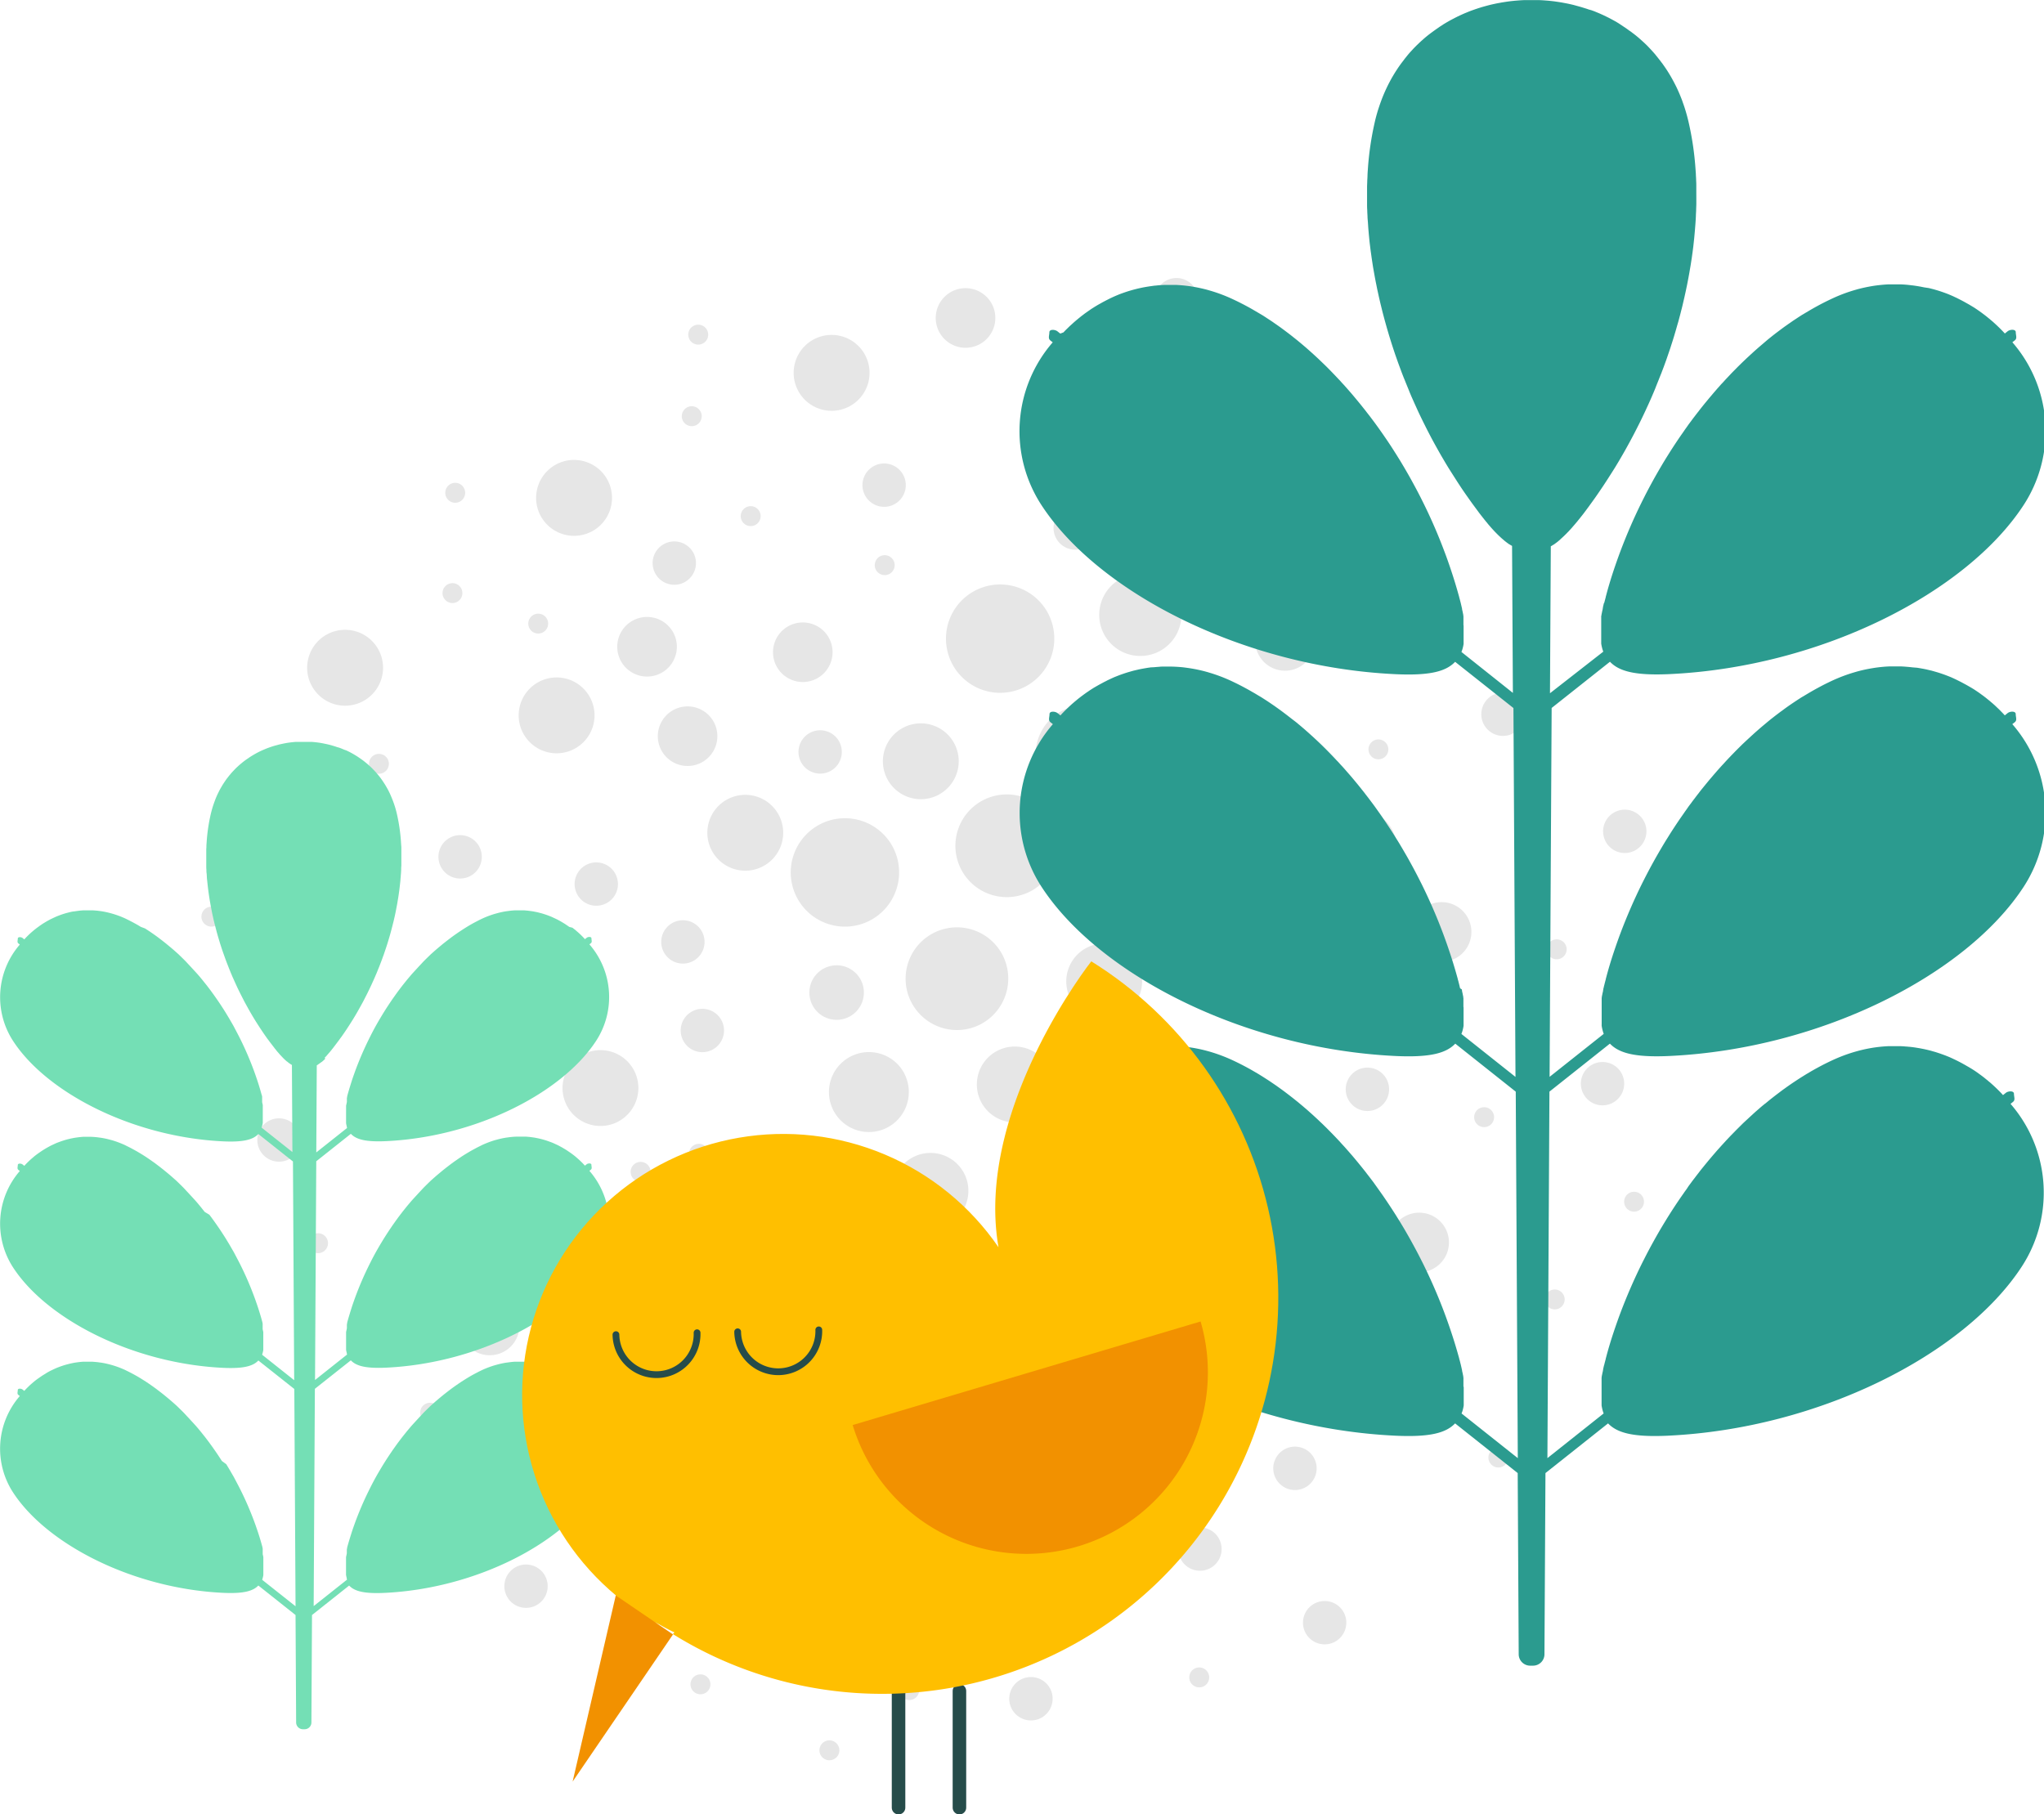 <svg xmlns="http://www.w3.org/2000/svg" xmlns:xlink="http://www.w3.org/1999/xlink" width="79.597" height="70.666" viewBox="0 0 79.597 70.666"><defs><clipPath id="clip-path"><path id="Trac&#xE9;_10108" data-name="Trac&#xE9; 10108" d="M37.946,30.64s-4.551,5.765-3.614,11.135A10.168,10.168,0,1,0,19.455,55.354l-.026-.019-1.681,7.252,3.91-5.732-.713-.486c.254.142.508.288.768.408l-.063.066a15.428,15.428,0,0,0,16.3-26.2Z" transform="translate(-15.777 -30.64)" fill="none" clip-rule="evenodd"></path></clipPath></defs><g id="Groupe_1120" data-name="Groupe 1120" transform="translate(0)"><g id="Groupe_1114" data-name="Groupe 1114" transform="translate(7.845 10.827)"><path id="Trac&#xE9;_1224" data-name="Trac&#xE9; 1224" d="M31.109,27.27a2,2,0,1,0-.86,2.7h0a2.008,2.008,0,0,0,.86-2.7" transform="translate(2.026 -6.078)" fill="#e6e6e6" fill-rule="evenodd"></path><path id="Trac&#xE9;_1225" data-name="Trac&#xE9; 1225" d="M26.927,27.966a2.111,2.111,0,1,0-.906,2.845h0a2.116,2.116,0,0,0,.906-2.845" transform="translate(0.007 -5.784)" fill="#e6e6e6" fill-rule="evenodd"></path><path id="Trac&#xE9;_1226" data-name="Trac&#xE9; 1226" d="M31.064,21.733a2.11,2.11,0,1,0-.906,2.844h0a2.114,2.114,0,0,0,.906-2.844" transform="translate(1.913 -8.656)" fill="#e6e6e6" fill-rule="evenodd"></path><path id="Trac&#xE9;_1227" data-name="Trac&#xE9; 1227" d="M36.225,27.965a1.336,1.336,0,1,0-.573,1.8h0a1.339,1.339,0,0,0,.573-1.8" transform="translate(4.964 -5.592)" fill="#e6e6e6" fill-rule="evenodd"></path><path id="Trac&#xE9;_1228" data-name="Trac&#xE9; 1228" d="M36,34.3a1.6,1.6,0,1,0-.685,2.153h0A1.6,1.6,0,0,0,36,34.3" transform="translate(4.633 -2.74)" fill="#e6e6e6" fill-rule="evenodd"></path><path id="Trac&#xE9;_1229" data-name="Trac&#xE9; 1229" d="M33.076,30.963a1.477,1.477,0,1,0-.634,1.991,1.479,1.479,0,0,0,.634-1.991" transform="translate(3.39 -4.246)" fill="#e6e6e6" fill-rule="evenodd"></path><path id="Trac&#xE9;_1230" data-name="Trac&#xE9; 1230" d="M30.692,33.711a1.477,1.477,0,1,0-.634,1.991h0a1.481,1.481,0,0,0,.634-1.991" transform="translate(2.292 -2.98)" fill="#e6e6e6" fill-rule="evenodd"></path><path id="Trac&#xE9;_1231" data-name="Trac&#xE9; 1231" d="M26.9,33.9A1.557,1.557,0,1,0,26.23,36h0a1.561,1.561,0,0,0,.668-2.1" transform="translate(0.475 -2.91)" fill="#e6e6e6" fill-rule="evenodd"></path><path id="Trac&#xE9;_1232" data-name="Trac&#xE9; 1232" d="M21.588,24.471a1.16,1.16,0,1,0-.5,1.564h0a1.163,1.163,0,0,0,.5-1.564" transform="translate(-1.626 -7.158)" fill="#e6e6e6" fill-rule="evenodd"></path><path id="Trac&#xE9;_1233" data-name="Trac&#xE9; 1233" d="M29,13.32a1.161,1.161,0,1,0-.5,1.564h0A1.164,1.164,0,0,0,29,13.32" transform="translate(1.787 -12.295)" fill="#e6e6e6" fill-rule="evenodd"></path><path id="Trac&#xE9;_1234" data-name="Trac&#xE9; 1234" d="M35.283,24.22a1.16,1.16,0,1,0-.5,1.564h0a1.162,1.162,0,0,0,.5-1.564" transform="translate(4.683 -7.273)" fill="#e6e6e6" fill-rule="evenodd"></path><path id="Trac&#xE9;_1235" data-name="Trac&#xE9; 1235" d="M41.691,29.691a1.161,1.161,0,1,0-.5,1.564h0a1.163,1.163,0,0,0,.5-1.564" transform="translate(7.635 -4.753)" fill="#e6e6e6" fill-rule="evenodd"></path><path id="Trac&#xE9;_1236" data-name="Trac&#xE9; 1236" d="M33.02,38.4a1.16,1.16,0,1,0-.5,1.563h0a1.162,1.162,0,0,0,.5-1.563" transform="translate(3.641 -0.74)" fill="#e6e6e6" fill-rule="evenodd"></path><path id="Trac&#xE9;_1237" data-name="Trac&#xE9; 1237" d="M30.445,39.084a1.16,1.16,0,1,0-.5,1.564h0a1.163,1.163,0,0,0,.5-1.564" transform="translate(2.455 -0.425)" fill="#e6e6e6" fill-rule="evenodd"></path><path id="Trac&#xE9;_1238" data-name="Trac&#xE9; 1238" d="M41.092,37.97a1.16,1.16,0,1,0-.5,1.564h0a1.162,1.162,0,0,0,.5-1.564" transform="translate(7.359 -0.939)" fill="#e6e6e6" fill-rule="evenodd"></path><path id="Trac&#xE9;_1239" data-name="Trac&#xE9; 1239" d="M37.516,21.93a1.161,1.161,0,1,0-.5,1.564h0a1.164,1.164,0,0,0,.5-1.564" transform="translate(5.712 -8.328)" fill="#e6e6e6" fill-rule="evenodd"></path><path id="Trac&#xE9;_1240" data-name="Trac&#xE9; 1240" d="M24.659,22.232a1.16,1.16,0,1,0-.5,1.564h0a1.162,1.162,0,0,0,.5-1.564" transform="translate(-0.211 -8.189)" fill="#e6e6e6" fill-rule="evenodd"></path><path id="Trac&#xE9;_1241" data-name="Trac&#xE9; 1241" d="M18.773,28.459a.844.844,0,1,0-.362,1.138h0a.843.843,0,0,0,.362-1.136" transform="translate(-2.648 -5.242)" fill="#e6e6e6" fill-rule="evenodd"></path><path id="Trac&#xE9;_1242" data-name="Trac&#xE9; 1242" d="M34.185,21.174a1.6,1.6,0,1,0-.685,2.152h0a1.6,1.6,0,0,0,.685-2.152" transform="translate(3.798 -8.785)" fill="#e6e6e6" fill-rule="evenodd"></path><path id="Trac&#xE9;_1243" data-name="Trac&#xE9; 1243" d="M28.187,25.094a1.477,1.477,0,1,0-.634,1.991h0a1.48,1.48,0,0,0,.634-1.991" transform="translate(1.138 -6.95)" fill="#e6e6e6" fill-rule="evenodd"></path><path id="Trac&#xE9;_1244" data-name="Trac&#xE9; 1244" d="M21.6,32.363a.844.844,0,1,0-.362,1.138h0a.846.846,0,0,0,.362-1.138" transform="translate(-1.344 -3.443)" fill="#e6e6e6" fill-rule="evenodd"></path><path id="Trac&#xE9;_1245" data-name="Trac&#xE9; 1245" d="M25.443,31.321a1.062,1.062,0,1,0-.456,1.43h0a1.064,1.064,0,0,0,.456-1.43" transform="translate(0.236 -3.977)" fill="#e6e6e6" fill-rule="evenodd"></path><path id="Trac&#xE9;_1246" data-name="Trac&#xE9; 1246" d="M22.852,38.549a.844.844,0,1,0-.362,1.138h0a.846.846,0,0,0,.362-1.138" transform="translate(-0.769 -0.593)" fill="#e6e6e6" fill-rule="evenodd"></path><path id="Trac&#xE9;_1247" data-name="Trac&#xE9; 1247" d="M37.4,44.038a.845.845,0,1,0-.362,1.138h0a.846.846,0,0,0,.362-1.138" transform="translate(5.934 1.935)" fill="#e6e6e6" fill-rule="evenodd"></path><path id="Trac&#xE9;_1248" data-name="Trac&#xE9; 1248" d="M45.6,33.781a.844.844,0,1,0-.362,1.138h0a.846.846,0,0,0,.362-1.138" transform="translate(9.71 -2.79)" fill="#e6e6e6" fill-rule="evenodd"></path><path id="Trac&#xE9;_1249" data-name="Trac&#xE9; 1249" d="M39.332,33.931a.845.845,0,1,0-.362,1.139h0a.846.846,0,0,0,.362-1.138" transform="translate(6.823 -2.721)" fill="#e6e6e6" fill-rule="evenodd"></path><path id="Trac&#xE9;_1250" data-name="Trac&#xE9; 1250" d="M42.945,23.93a.844.844,0,1,0-.362,1.138h0a.846.846,0,0,0,.362-1.138" transform="translate(8.488 -7.328)" fill="#e6e6e6" fill-rule="evenodd"></path><path id="Trac&#xE9;_1251" data-name="Trac&#xE9; 1251" d="M34.705,16.805a.844.844,0,1,0-.362,1.138h0a.846.846,0,0,0,.362-1.138" transform="translate(4.692 -10.611)" fill="#e6e6e6" fill-rule="evenodd"></path><path id="Trac&#xE9;_1252" data-name="Trac&#xE9; 1252" d="M26.447,17.822a.844.844,0,1,0-.362,1.138h0a.846.846,0,0,0,.362-1.138" transform="translate(0.887 -10.142)" fill="#e6e6e6" fill-rule="evenodd"></path><path id="Trac&#xE9;_1253" data-name="Trac&#xE9; 1253" d="M20.853,19.9a.844.844,0,1,0-.362,1.138h0a.846.846,0,0,0,.362-1.138" transform="translate(-1.69 -9.184)" fill="#e6e6e6" fill-rule="evenodd"></path><path id="Trac&#xE9;_1254" data-name="Trac&#xE9; 1254" d="M15.144,27.732a.845.845,0,1,0-.362,1.139h0a.848.848,0,0,0,.362-1.139" transform="translate(-4.32 -5.576)" fill="#e6e6e6" fill-rule="evenodd"></path><path id="Trac&#xE9;_1255" data-name="Trac&#xE9; 1255" d="M21.754,43.346a.845.845,0,1,0-.364,1.138h0a.848.848,0,0,0,.364-1.138" transform="translate(-1.275 1.616)" fill="#e6e6e6" fill-rule="evenodd"></path><path id="Trac&#xE9;_1256" data-name="Trac&#xE9; 1256" d="M31.1,46a.844.844,0,1,0-.362,1.138h0A.846.846,0,0,0,31.1,46" transform="translate(3.029 2.838)" fill="#e6e6e6" fill-rule="evenodd"></path><path id="Trac&#xE9;_1257" data-name="Trac&#xE9; 1257" d="M26.115,42.206a.844.844,0,1,0-.362,1.138h0a.846.846,0,0,0,.362-1.138" transform="translate(0.734 1.091)" fill="#e6e6e6" fill-rule="evenodd"></path><path id="Trac&#xE9;_1258" data-name="Trac&#xE9; 1258" d="M15.741,33.608a.844.844,0,1,0-.362,1.138h0a.846.846,0,0,0,.362-1.138" transform="translate(-4.045 -2.87)" fill="#e6e6e6" fill-rule="evenodd"></path><path id="Trac&#xE9;_1259" data-name="Trac&#xE9; 1259" d="M29.782,30.814a2,2,0,1,0-.859,2.7h0a2.009,2.009,0,0,0,.859-2.7" transform="translate(1.414 -4.446)" fill="#e6e6e6" fill-rule="evenodd"></path><path id="Trac&#xE9;_1260" data-name="Trac&#xE9; 1260" d="M23.507,27a1.477,1.477,0,1,0-.634,1.991A1.476,1.476,0,0,0,23.507,27" transform="translate(-1.018 -6.072)" fill="#e6e6e6" fill-rule="evenodd"></path><path id="Trac&#xE9;_1261" data-name="Trac&#xE9; 1261" d="M37.733,31.229A1.477,1.477,0,1,0,37.1,33.22a1.476,1.476,0,0,0,.634-1.991" transform="translate(5.536 -4.123)" fill="#e6e6e6" fill-rule="evenodd"></path><path id="Trac&#xE9;_1262" data-name="Trac&#xE9; 1262" d="M28.445,36.548a1.477,1.477,0,1,0-.634,1.991h0a1.481,1.481,0,0,0,.634-1.991" transform="translate(1.257 -1.673)" fill="#e6e6e6" fill-rule="evenodd"></path><path id="Trac&#xE9;_1263" data-name="Trac&#xE9; 1263" d="M18.477,23.87a1.477,1.477,0,1,0-.634,1.991,1.476,1.476,0,0,0,.634-1.991" transform="translate(-3.335 -7.514)" fill="#e6e6e6" fill-rule="evenodd"></path><path id="Trac&#xE9;_1264" data-name="Trac&#xE9; 1264" d="M20.769,16.05a.388.388,0,1,0-.167.523h0a.389.389,0,0,0,.167-.523" transform="translate(-1.331 -10.845)" fill="#e6e6e6" fill-rule="evenodd"></path><path id="Trac&#xE9;_1265" data-name="Trac&#xE9; 1265" d="M14.388,20.766a.387.387,0,1,0-.167.523h0a.389.389,0,0,0,.167-.523" transform="translate(-4.27 -8.672)" fill="#e6e6e6" fill-rule="evenodd"></path><path id="Trac&#xE9;_1266" data-name="Trac&#xE9; 1266" d="M10.627,28.184a.387.387,0,1,0-.167.521h0a.387.387,0,0,0,.167-.521" transform="translate(-6.003 -5.255)" fill="#e6e6e6" fill-rule="evenodd"></path><path id="Trac&#xE9;_1267" data-name="Trac&#xE9; 1267" d="M16.7,31.093a.387.387,0,1,0-.165.523h0a.389.389,0,0,0,.165-.523" transform="translate(-3.204 -3.914)" fill="#e6e6e6" fill-rule="evenodd"></path><path id="Trac&#xE9;_1268" data-name="Trac&#xE9; 1268" d="M14.7,37.8a.387.387,0,1,0-.167.523h0A.389.389,0,0,0,14.7,37.8" transform="translate(-4.129 -0.826)" fill="#e6e6e6" fill-rule="evenodd"></path><path id="Trac&#xE9;_1269" data-name="Trac&#xE9; 1269" d="M20.5,37.946a.387.387,0,1,0-.165.521.387.387,0,0,0,.165-.521" transform="translate(-1.453 -0.757)" fill="#e6e6e6" fill-rule="evenodd"></path><path id="Trac&#xE9;_1270" data-name="Trac&#xE9; 1270" d="M19.406,36.2a.388.388,0,1,0-.167.521.387.387,0,0,0,.167-.521" transform="translate(-1.959 -1.563)" fill="#e6e6e6" fill-rule="evenodd"></path><path id="Trac&#xE9;_1271" data-name="Trac&#xE9; 1271" d="M17.581,41.133a.388.388,0,1,0-.167.521.387.387,0,0,0,.167-.521" transform="translate(-2.8 0.711)" fill="#e6e6e6" fill-rule="evenodd"></path><path id="Trac&#xE9;_1272" data-name="Trac&#xE9; 1272" d="M22.962,47.556a.388.388,0,1,0-.167.521.387.387,0,0,0,.167-.521" transform="translate(-0.321 3.67)" fill="#e6e6e6" fill-rule="evenodd"></path><path id="Trac&#xE9;_1273" data-name="Trac&#xE9; 1273" d="M28.746,42.183a.387.387,0,1,0-.167.523.389.389,0,0,0,.167-.523" transform="translate(2.344 1.195)" fill="#e6e6e6" fill-rule="evenodd"></path><path id="Trac&#xE9;_1274" data-name="Trac&#xE9; 1274" d="M31.364,42.889a.387.387,0,1,0-.167.523.385.385,0,0,0,.167-.523" transform="translate(3.55 1.52)" fill="#e6e6e6" fill-rule="evenodd"></path><path id="Trac&#xE9;_1275" data-name="Trac&#xE9; 1275" d="M34.3,49.679a.388.388,0,1,0-.167.521.388.388,0,0,0,.167-.521" transform="translate(4.901 4.648)" fill="#e6e6e6" fill-rule="evenodd"></path><path id="Trac&#xE9;_1276" data-name="Trac&#xE9; 1276" d="M42.272,43.815a.387.387,0,1,0-.167.523h0a.389.389,0,0,0,.167-.523" transform="translate(8.575 1.947)" fill="#e6e6e6" fill-rule="evenodd"></path><path id="Trac&#xE9;_1277" data-name="Trac&#xE9; 1277" d="M38.722,40.436a.387.387,0,1,0-.165.521h0a.387.387,0,0,0,.165-.521" transform="translate(6.94 0.39)" fill="#e6e6e6" fill-rule="evenodd"></path><path id="Trac&#xE9;_1278" data-name="Trac&#xE9; 1278" d="M41.894,34.741a.388.388,0,1,0-.167.521h0a.387.387,0,0,0,.167-.521" transform="translate(8.401 -2.234)" fill="#e6e6e6" fill-rule="evenodd"></path><path id="Trac&#xE9;_1279" data-name="Trac&#xE9; 1279" d="M43.828,30.264a.388.388,0,1,0-.167.523h0a.389.389,0,0,0,.167-.523" transform="translate(9.292 -4.296)" fill="#e6e6e6" fill-rule="evenodd"></path><path id="Trac&#xE9;_1280" data-name="Trac&#xE9; 1280" d="M39.074,24.932a.387.387,0,1,0-.165.523h0a.388.388,0,0,0,.165-.523" transform="translate(7.102 -6.752)" fill="#e6e6e6" fill-rule="evenodd"></path><path id="Trac&#xE9;_1281" data-name="Trac&#xE9; 1281" d="M39.621,19.886a.388.388,0,1,0-.167.521h0a.387.387,0,0,0,.167-.521" transform="translate(7.354 -9.078)" fill="#e6e6e6" fill-rule="evenodd"></path><path id="Trac&#xE9;_1282" data-name="Trac&#xE9; 1282" d="M30.021,17.382a.388.388,0,1,0-.167.523h0a.389.389,0,0,0,.167-.523" transform="translate(2.931 -10.231)" fill="#e6e6e6" fill-rule="evenodd"></path><path id="Trac&#xE9;_1283" data-name="Trac&#xE9; 1283" d="M25.913,20.021a.388.388,0,1,0-.167.523h0a.389.389,0,0,0,.167-.523" transform="translate(1.039 -9.015)" fill="#e6e6e6" fill-rule="evenodd"></path><path id="Trac&#xE9;_1284" data-name="Trac&#xE9; 1284" d="M22.34,18.714a.388.388,0,1,0-.167.523h0a.389.389,0,0,0,.167-.523" transform="translate(-0.607 -9.617)" fill="#e6e6e6" fill-rule="evenodd"></path><path id="Trac&#xE9;_1285" data-name="Trac&#xE9; 1285" d="M16.675,21.58a.387.387,0,1,0-.165.521h0a.387.387,0,0,0,.165-.521" transform="translate(-3.217 -8.297)" fill="#e6e6e6" fill-rule="evenodd"></path><path id="Trac&#xE9;_1286" data-name="Trac&#xE9; 1286" d="M12.428,25.317a.387.387,0,1,0-.165.523h0a.388.388,0,0,0,.165-.523" transform="translate(-5.173 -6.575)" fill="#e6e6e6" fill-rule="evenodd"></path><path id="Trac&#xE9;_1287" data-name="Trac&#xE9; 1287" d="M20.959,35.715a.387.387,0,1,0-.167.523.385.385,0,0,0,.167-.523" transform="translate(-1.243 -1.785)" fill="#e6e6e6" fill-rule="evenodd"></path><path id="Trac&#xE9;_1288" data-name="Trac&#xE9; 1288" d="M25.794,39.589a.388.388,0,1,0-.167.523.387.387,0,0,0,.167-.523" transform="translate(0.984 0)" fill="#e6e6e6" fill-rule="evenodd"></path><path id="Trac&#xE9;_1289" data-name="Trac&#xE9; 1289" d="M32.329,35.676a1.061,1.061,0,1,0-.453,1.433,1.06,1.06,0,0,0,.453-1.433" transform="translate(3.41 -1.97)" fill="#e6e6e6" fill-rule="evenodd"></path><path id="Trac&#xE9;_1290" data-name="Trac&#xE9; 1290" d="M36.7,38.892a1.061,1.061,0,1,0-.456,1.43h0a1.064,1.064,0,0,0,.456-1.43" transform="translate(5.421 -0.489)" fill="#e6e6e6" fill-rule="evenodd"></path><path id="Trac&#xE9;_1291" data-name="Trac&#xE9; 1291" d="M33.1,24.85a1.923,1.923,0,1,0-.824,2.591h0A1.925,1.925,0,0,0,33.1,24.85" transform="translate(3.014 -7.173)" fill="#e6e6e6" fill-rule="evenodd"></path><path id="Trac&#xE9;_1292" data-name="Trac&#xE9; 1292" d="M18.032,38.3a.845.845,0,1,0-.362,1.138h0a.846.846,0,0,0,.362-1.138" transform="translate(-2.989 -0.709)" fill="#e6e6e6" fill-rule="evenodd"></path><path id="Trac&#xE9;_1293" data-name="Trac&#xE9; 1293" d="M17.5,43.985a.844.844,0,1,0-.362,1.138h0a.844.844,0,0,0,.362-1.138" transform="translate(-3.232 1.911)" fill="#e6e6e6" fill-rule="evenodd"></path><path id="Trac&#xE9;_1294" data-name="Trac&#xE9; 1294" d="M27.324,46.919a.845.845,0,1,0-.362,1.139h0a.848.848,0,0,0,.362-1.139" transform="translate(1.291 3.263)" fill="#e6e6e6" fill-rule="evenodd"></path><path id="Trac&#xE9;_1295" data-name="Trac&#xE9; 1295" d="M19.646,33.807a1.477,1.477,0,1,0-.634,1.991,1.479,1.479,0,0,0,.634-1.991" transform="translate(-2.796 -2.936)" fill="#e6e6e6" fill-rule="evenodd"></path><path id="Trac&#xE9;_1296" data-name="Trac&#xE9; 1296" d="M21.391,46.255a1.478,1.478,0,1,0-.634,1.992,1.48,1.48,0,0,0,.634-1.992" transform="translate(-1.993 2.799)" fill="#e6e6e6" fill-rule="evenodd"></path><path id="Trac&#xE9;_1297" data-name="Trac&#xE9; 1297" d="M35.787,42.131a1.477,1.477,0,1,0-.634,1.991h0a1.479,1.479,0,0,0,.634-1.991" transform="translate(4.64 0.899)" fill="#e6e6e6" fill-rule="evenodd"></path><path id="Trac&#xE9;_1298" data-name="Trac&#xE9; 1298" d="M39.86,27.393a1.478,1.478,0,1,0-.634,1.992,1.479,1.479,0,0,0,.634-1.992" transform="translate(6.516 -5.89)" fill="#e6e6e6" fill-rule="evenodd"></path><path id="Trac&#xE9;_1299" data-name="Trac&#xE9; 1299" d="M38.894,17.282a1.478,1.478,0,1,0-.634,1.992,1.478,1.478,0,0,0,.634-1.992" transform="translate(6.071 -10.548)" fill="#e6e6e6" fill-rule="evenodd"></path><path id="Trac&#xE9;_1300" data-name="Trac&#xE9; 1300" d="M25.809,14.737a1.478,1.478,0,1,0-.634,1.992,1.479,1.479,0,0,0,.634-1.992" transform="translate(0.043 -11.721)" fill="#e6e6e6" fill-rule="evenodd"></path><path id="Trac&#xE9;_1301" data-name="Trac&#xE9; 1301" d="M18.943,18.07a1.478,1.478,0,1,0-.634,1.992,1.479,1.479,0,0,0,.634-1.992" transform="translate(-3.12 -10.185)" fill="#e6e6e6" fill-rule="evenodd"></path><path id="Trac&#xE9;_1302" data-name="Trac&#xE9; 1302" d="M12.839,22.6a1.478,1.478,0,1,0-.634,1.992,1.479,1.479,0,0,0,.634-1.992" transform="translate(-5.932 -8.099)" fill="#e6e6e6" fill-rule="evenodd"></path><path id="Trac&#xE9;_1303" data-name="Trac&#xE9; 1303" d="M10.78,31.437a.844.844,0,1,0-.362,1.138h0a.846.846,0,0,0,.362-1.138" transform="translate(-6.33 -3.87)" fill="#e6e6e6" fill-rule="evenodd"></path><path id="Trac&#xE9;_1304" data-name="Trac&#xE9; 1304" d="M10.314,35.283a.844.844,0,1,0-.362,1.138h0a.846.846,0,0,0,.362-1.138" transform="translate(-6.545 -2.098)" fill="#e6e6e6" fill-rule="evenodd"></path><path id="Trac&#xE9;_1305" data-name="Trac&#xE9; 1305" d="M16.9,47.18a.844.844,0,1,0-.362,1.138h0A.846.846,0,0,0,16.9,47.18" transform="translate(-3.511 3.383)" fill="#e6e6e6" fill-rule="evenodd"></path><path id="Trac&#xE9;_1306" data-name="Trac&#xE9; 1306" d="M13.442,39.657A.844.844,0,1,0,13.08,40.8h0a.843.843,0,0,0,.362-1.138" transform="translate(-5.104 -0.083)" fill="#e6e6e6" fill-rule="evenodd"></path><path id="Trac&#xE9;_1307" data-name="Trac&#xE9; 1307" d="M30.361,50.18A.845.845,0,1,0,30,51.319h0a.848.848,0,0,0,.362-1.139" transform="translate(2.691 4.765)" fill="#e6e6e6" fill-rule="evenodd"></path><path id="Trac&#xE9;_1308" data-name="Trac&#xE9; 1308" d="M38.191,48.153a.844.844,0,1,0-.362,1.138h0a.846.846,0,0,0,.362-1.138" transform="translate(6.298 3.831)" fill="#e6e6e6" fill-rule="evenodd"></path><path id="Trac&#xE9;_1309" data-name="Trac&#xE9; 1309" d="M34.867,46.19a.844.844,0,1,0-.362,1.138h0a.846.846,0,0,0,.362-1.138" transform="translate(4.766 2.927)" fill="#e6e6e6" fill-rule="evenodd"></path><path id="Trac&#xE9;_1310" data-name="Trac&#xE9; 1310" d="M46.192,27.053a.844.844,0,1,0-.362,1.138h0a.846.846,0,0,0,.362-1.138" transform="translate(9.984 -5.89)" fill="#e6e6e6" fill-rule="evenodd"></path><path id="Trac&#xE9;_1311" data-name="Trac&#xE9; 1311" d="M34.241,12.877a.844.844,0,1,0-.362,1.138h0a.846.846,0,0,0,.362-1.138" transform="translate(4.478 -12.42)" fill="#e6e6e6" fill-rule="evenodd"></path><path id="Trac&#xE9;_1312" data-name="Trac&#xE9; 1312" d="M31.543,18.965a.845.845,0,1,0-.362,1.138h0a.846.846,0,0,0,.362-1.138" transform="translate(3.235 -9.616)" fill="#e6e6e6" fill-rule="evenodd"></path><path id="Trac&#xE9;_1313" data-name="Trac&#xE9; 1313" d="M24.741,24.936a.844.844,0,1,0-.362,1.138h0a.846.846,0,0,0,.362-1.138" transform="translate(0.102 -6.865)" fill="#e6e6e6" fill-rule="evenodd"></path><path id="Trac&#xE9;_1314" data-name="Trac&#xE9; 1314" d="M21.082,30a.844.844,0,1,0-.362,1.138h0A.846.846,0,0,0,21.082,30" transform="translate(-1.584 -4.53)" fill="#e6e6e6" fill-rule="evenodd"></path><path id="Trac&#xE9;_1315" data-name="Trac&#xE9; 1315" d="M14.023,31.706a.844.844,0,1,0-.362,1.138h0a.846.846,0,0,0,.362-1.138" transform="translate(-4.836 -3.746)" fill="#e6e6e6" fill-rule="evenodd"></path><path id="Trac&#xE9;_1316" data-name="Trac&#xE9; 1316" d="M24.515,44.511a.387.387,0,1,0-.167.523.387.387,0,0,0,.167-.523" transform="translate(0.395 2.267)" fill="#e6e6e6" fill-rule="evenodd"></path><path id="Trac&#xE9;_1317" data-name="Trac&#xE9; 1317" d="M24.439,51.623a.388.388,0,1,0-.167.521.386.386,0,0,0,.167-.521" transform="translate(0.36 5.543)" fill="#e6e6e6" fill-rule="evenodd"></path><path id="Trac&#xE9;_1318" data-name="Trac&#xE9; 1318" d="M40.333,41.6a.388.388,0,1,0-.167.523h0a.389.389,0,0,0,.167-.523" transform="translate(7.682 0.926)" fill="#e6e6e6" fill-rule="evenodd"></path><path id="Trac&#xE9;_1319" data-name="Trac&#xE9; 1319" d="M43.775,39.6a.387.387,0,1,0-.167.521h0a.387.387,0,0,0,.167-.521" transform="translate(9.268 0.006)" fill="#e6e6e6" fill-rule="evenodd"></path><path id="Trac&#xE9;_1320" data-name="Trac&#xE9; 1320" d="M48.964,35.259a.388.388,0,1,0-.167.523h0a.389.389,0,0,0,.167-.523" transform="translate(11.658 -1.995)" fill="#e6e6e6" fill-rule="evenodd"></path><path id="Trac&#xE9;_1321" data-name="Trac&#xE9; 1321" d="M46.433,30.505a.387.387,0,1,0-.167.523h0a.389.389,0,0,0,.167-.523" transform="translate(10.492 -4.185)" fill="#e6e6e6" fill-rule="evenodd"></path><path id="Trac&#xE9;_1322" data-name="Trac&#xE9; 1322" d="M45.89,36.993a.387.387,0,1,0-.165.523h0a.39.39,0,0,0,.165-.523" transform="translate(10.242 -1.196)" fill="#e6e6e6" fill-rule="evenodd"></path><path id="Trac&#xE9;_1323" data-name="Trac&#xE9; 1323" d="M10.806,38.1a.388.388,0,1,0-.167.523h0a.389.389,0,0,0,.167-.523" transform="translate(-5.921 -0.686)" fill="#e6e6e6" fill-rule="evenodd"></path><path id="Trac&#xE9;_1324" data-name="Trac&#xE9; 1324" d="M13.792,42.619a.387.387,0,1,0-.167.523.387.387,0,0,0,.167-.523" transform="translate(-4.545 1.396)" fill="#e6e6e6" fill-rule="evenodd"></path><path id="Trac&#xE9;_1325" data-name="Trac&#xE9; 1325" d="M7.963,29.393a.388.388,0,1,0-.167.523h0a.389.389,0,0,0,.167-.523" transform="translate(-7.231 -4.697)" fill="#e6e6e6" fill-rule="evenodd"></path><path id="Trac&#xE9;_1326" data-name="Trac&#xE9; 1326" d="M14.463,18.092a.388.388,0,1,0-.167.523h0a.389.389,0,0,0,.167-.523" transform="translate(-4.236 -9.904)" fill="#e6e6e6" fill-rule="evenodd"></path><path id="Trac&#xE9;_1327" data-name="Trac&#xE9; 1327" d="M20.942,13.876a.388.388,0,1,0-.167.521h0a.387.387,0,0,0,.167-.521" transform="translate(-1.251 -11.846)" fill="#e6e6e6" fill-rule="evenodd"></path><path id="Trac&#xE9;_1328" data-name="Trac&#xE9; 1328" d="M26.567,50.017a.387.387,0,1,0-.165.521.387.387,0,0,0,.165-.521" transform="translate(1.34 4.804)" fill="#e6e6e6" fill-rule="evenodd"></path><path id="Trac&#xE9;_1329" data-name="Trac&#xE9; 1329" d="M21,49.863a.388.388,0,1,0-.167.521A.387.387,0,0,0,21,49.863" transform="translate(-1.223 4.733)" fill="#e6e6e6" fill-rule="evenodd"></path><path id="Trac&#xE9;_1330" data-name="Trac&#xE9; 1330" d="M24.08,40.838a1.161,1.161,0,1,0-.5,1.564h0a1.165,1.165,0,0,0,.5-1.564" transform="translate(-0.479 0.382)" fill="#e6e6e6" fill-rule="evenodd"></path><path id="Trac&#xE9;_1331" data-name="Trac&#xE9; 1331" d="M16.312,40.183a1.16,1.16,0,1,0-.5,1.564h0a1.162,1.162,0,0,0,.5-1.564" transform="translate(-4.056 0.081)" fill="#e6e6e6" fill-rule="evenodd"></path><path id="Trac&#xE9;_1332" data-name="Trac&#xE9; 1332" d="M20.508,22.087a1.161,1.161,0,1,0-.5,1.563h0a1.162,1.162,0,0,0,.5-1.563" transform="translate(-2.123 -8.256)" fill="#e6e6e6" fill-rule="evenodd"></path><path id="Trac&#xE9;_1333" data-name="Trac&#xE9; 1333" d="M25.439,36.954a1.477,1.477,0,1,0-.634,1.991h0a1.479,1.479,0,0,0,.634-1.991" transform="translate(-0.128 -1.486)" fill="#e6e6e6" fill-rule="evenodd"></path></g><path id="Trac&#xE9;_10101" data-name="Trac&#xE9; 10101" d="M42.607,11.615h0c-.006.072-.01.146-.013.219h0c0,.073-.007.148-.01.221h0c0,.074-.006.149-.007.223h0c0,.074,0,.15,0,.225v.228h0c0,.076,0,.152,0,.228h0c0,.077,0,.153.007.231h0c0,.077.006.155.01.232h0c0,.077.009.156.015.234s.01.156.016.235h0c.006.079.013.158.02.237h0c.007.079.016.159.023.238s.018.159.028.24h0c.01.08.019.161.031.241s.022.161.034.241h0c.012.082.025.162.037.244s.028.162.041.242l.044.245c.016.082.031.164.048.245s.032.165.05.247.037.164.054.247l.057.247.061.248c.02.083.042.167.064.25s.044.165.067.248.047.167.07.25l.074.25c.025.083.051.167.077.25h0c.026.083.053.167.08.25h0l.083.25h0l.088.25h0c.029.083.06.167.091.25h0c.031.083.061.167.093.25h0c.032.083.064.167.1.25h0c.032.083.066.165.1.248h0c.034.083.069.167.1.248h0c.035.083.07.167.107.248h0c.037.083.073.165.111.248h0c.037.082.074.164.112.247h0c.077.164.156.327.238.491h0l.123.245h0l.127.244h0c.042.08.086.161.13.242h0c.044.08.089.161.134.241h0c.044.08.091.161.136.241h0l.14.238h0c.047.08.095.159.143.238h0c.1.159.2.316.3.472h0c.05.079.1.156.152.234h0c.1.155.209.31.317.463h0c.053.076.108.152.162.228h0l.167.226h0l.041.056.029.038.012.018.028.037.013.018.026.032.016.022.023.029.018.022.022.029.02.025.018.023.023.028.016.022.023.028.016.02.023.029.016.018.025.029.012.016h0l.035.044.061.07.013.015.019.022.019.022.016.018.02.022.019.022.015.015.02.023.016.016.019.022.015.015.02.022.016.015.018.019.018.018.018.019.007.006c.028.029.057.057.085.083l.006.006.022.019.012.012.02.019.012.01.02.019.012.01.022.019.009.007.022.019.01.009.02.018.01.009.022.016.007.007c.056.044.111.085.164.121l.007,0,.023.015,0,0,.023.016.006,0,.023.015,0,0,.023.015h0l0,0,.032,5.723L46.252,30.4l.02-.054v0l.009-.023h0l.007-.023v0a1.476,1.476,0,0,0,.048-.213h0l0-.025v-.007l0-.023v-.006l0-.025v-.072l0-.026v-.006c0-.041,0-.082,0-.126v-.317l0-.029,0-.041h0l-.006-.041,0-.031,0-.016,0-.028v-.016l0-.029,0-.019,0-.026,0-.022,0-.025,0-.025,0-.023,0-.026,0-.025,0-.022-.006-.029,0-.02-.006-.032h0l-.01-.048v0l-.01-.051-.012-.05h0l-.009-.038,0-.019-.007-.034-.006-.023-.007-.034-.006-.023-.007-.031-.007-.029-.007-.032-.006-.023-.009-.037-.007-.025-.009-.035-.006-.023-.01-.039-.006-.019-.012-.042v-.009l-.015-.053c-.093-.337-.194-.67-.305-1h0c-.082-.247-.168-.492-.26-.733h0c-.242-.647-.517-1.277-.817-1.884l-.114-.228h0c-.115-.226-.234-.448-.356-.669h0c-.08-.146-.164-.292-.248-.435h0c-.041-.072-.085-.143-.127-.215h0c-.042-.07-.086-.142-.13-.212s-.086-.14-.131-.209h0c-.131-.209-.267-.415-.406-.615h0c-.045-.067-.092-.134-.139-.2h0c-.047-.067-.093-.133-.142-.2s-.093-.13-.142-.194h0l-.145-.193h0c-.048-.063-.1-.126-.146-.188h0c-.048-.063-.1-.126-.148-.187s-.1-.124-.149-.184h0c-.05-.061-.1-.121-.15-.181h0c-.05-.06-.1-.12-.152-.18h0l-.153-.175h0c-.051-.057-.1-.115-.155-.172s-.1-.114-.155-.169l-.158-.167h0l-.158-.164-.159-.161c-.054-.053-.107-.105-.161-.156l-.161-.155h0l-.162-.15-.164-.148-.164-.145-.165-.14-.165-.137-.167-.133c-.055-.045-.111-.088-.167-.131h0l-.167-.126-.168-.124h0c-.057-.039-.112-.08-.168-.118h0c-.057-.039-.112-.079-.169-.117h0c-.056-.038-.112-.074-.169-.111h0c-.056-.038-.112-.073-.168-.11h0l-.169-.1h0l-.171-.1h0c-.169-.1-.339-.191-.51-.278h0c-.112-.058-.226-.112-.339-.165a6.094,6.094,0,0,0-.857-.323l-.121-.035h0a6.061,6.061,0,0,0-.606-.129h0c-.08-.013-.161-.023-.24-.032h0c-.12-.013-.24-.023-.358-.029h0l-.118,0h-.235l-.117,0h0l-.117.006h0l-.117.009h0l-.115.012c-.038,0-.076.009-.114.013l-.114.016-.114.018h0l-.112.02c-.038.007-.076.015-.112.023s-.074.016-.112.025h0c-.073.018-.148.037-.221.057h0l-.11.032-.108.034h0l-.108.037h0c-.07.025-.142.051-.212.079l-.105.044-.1.044-.1.047h0l-.1.05h0l-.1.051-.1.053c-.034.018-.066.037-.1.056l-.1.056-.1.06-.095.06h0c-.032.02-.064.041-.095.063l-.093.064h0l-.093.066c-.031.022-.061.045-.091.069h0c-.031.022-.061.045-.091.069l-.089.072h0l-.088.073-.086.074-.085.077h0l-.085.077-.082.08h0l-.082.08h0l-.079.083L30.63,18l-.111-.088c-.1-.076-.314-.086-.314.038h0c0,.124-.06.24.038.317l.093.074a5.274,5.274,0,0,0-.431,6.351c2.23,3.406,7.867,6.293,13.768,6.573,1.356.064,1.979-.108,2.333-.481l2.271,1.8.08,14.367-2.106-1.673.02-.056h0l.009-.023h0l.007-.025h0a1.454,1.454,0,0,0,.048-.215h0l0-.025v-.006l0-.025V44.9l0-.025V44.8l0-.025v-.006c0-.041,0-.082,0-.126v-.318l0-.028,0-.042h0l-.006-.042,0-.029,0-.016,0-.029v-.016l0-.028,0-.02,0-.025,0-.022,0-.026,0-.023,0-.023,0-.026,0-.026,0-.02-.006-.029,0-.022-.006-.031h0l-.01-.048h0l-.01-.051-.012-.051h0l-.009-.038,0-.018-.007-.035-.006-.022L46.2,43.5l-.006-.025-.007-.029-.007-.029-.007-.032-.006-.023-.009-.037-.007-.025-.009-.035-.006-.025-.01-.038-.006-.02-.012-.041v-.009l-.015-.054c-.093-.336-.194-.67-.305-1h0q-.123-.37-.26-.735h0c-.242-.646-.517-1.275-.817-1.884l-.114-.226h0q-.173-.34-.356-.669h0c-.08-.148-.164-.292-.248-.435h0c-.041-.072-.085-.143-.127-.215h0c-.042-.072-.086-.142-.13-.212s-.086-.14-.131-.21h0q-.2-.313-.406-.615h0c-.045-.067-.092-.133-.139-.2h0c-.047-.066-.093-.131-.142-.2s-.093-.13-.142-.194h0l-.145-.193h0c-.048-.063-.1-.127-.146-.19h0c-.048-.063-.1-.124-.148-.187l-.149-.184h0c-.05-.06-.1-.121-.15-.181h0c-.05-.06-.1-.118-.152-.178h0l-.153-.175h0c-.051-.058-.1-.115-.155-.172s-.1-.114-.155-.169-.105-.112-.158-.167h0l-.158-.164-.159-.161L40.784,34l-.161-.153h0l-.162-.15-.164-.148-.164-.145c-.056-.047-.11-.095-.165-.14l-.165-.137L39.637,33l-.167-.13h0l-.167-.127-.168-.123h0l-.168-.12h0l-.169-.115h0c-.056-.038-.112-.076-.169-.112h0l-.168-.108h0l-.169-.1h0q-.085-.053-.171-.1h0c-.169-.1-.339-.191-.51-.279h0c-.112-.057-.226-.112-.339-.165a6.27,6.27,0,0,0-.857-.321c-.039-.013-.08-.023-.121-.035h0a5.678,5.678,0,0,0-.606-.129h0c-.08-.013-.161-.023-.24-.034h0c-.161-.018-.318-.028-.476-.032h-.235l-.117,0h0c-.039,0-.079,0-.117.006h0l-.117.009h0l-.115.01L34.156,31l-.114.016h0l-.114.019h0l-.112.02-.112.022-.112.026h0l-.11.026h0l-.111.031h0l-.11.032-.108.034h0l-.108.037h0l-.107.038h0l-.105.041-.105.042-.1.045-.1.047h0c-.034.016-.069.032-.1.05l-.1.05-.1.054-.1.054-.1.057-.1.058-.095.061h0c-.032.02-.064.041-.095.063l-.093.063h0l-.093.067-.091.067h0l-.091.07c-.029.023-.06.047-.089.072l-.088.073-.086.074c-.029.025-.057.051-.085.076l-.085.079-.082.079-.082.082-.079.082-.058.064-.111-.088c-.1-.077-.314-.086-.314.038h0c0,.123-.06.24.038.317l.093.074a5.274,5.274,0,0,0-.431,6.351c2.23,3.406,7.867,6.291,13.768,6.573,1.356.064,1.979-.11,2.333-.481l2.355,1.87.08,14.274-2.19-1.74.02-.054h0l.009-.023h0l.007-.023h0a1.5,1.5,0,0,0,.048-.215h0l0-.025v-.006l0-.025V59.68l0-.025v-.072l0-.025v-.006c0-.041,0-.083,0-.126v-.318l0-.029,0-.041h0L46.33,59l0-.031,0-.015,0-.029v-.016l0-.028,0-.02,0-.025,0-.022,0-.026,0-.025,0-.023,0-.025,0-.026,0-.022-.006-.029,0-.02-.006-.031h0l-.01-.048h0l-.01-.051-.012-.051h0l-.009-.038,0-.019-.007-.034-.006-.022-.007-.034-.006-.025-.007-.031-.007-.028-.007-.034-.006-.022-.009-.037-.007-.025-.009-.037-.006-.023-.01-.038-.006-.02-.012-.042v-.009l-.015-.053c-.093-.337-.194-.67-.305-1h0q-.123-.37-.26-.735h0c-.242-.647-.517-1.275-.817-1.884l-.114-.226h0q-.173-.34-.356-.669h0c-.08-.148-.164-.292-.248-.437h0c-.041-.072-.085-.143-.127-.213h0c-.042-.072-.086-.142-.13-.212s-.086-.14-.131-.21h0q-.2-.313-.406-.615h0c-.045-.067-.092-.134-.139-.2h0c-.047-.066-.093-.131-.142-.2s-.093-.13-.142-.2h0l-.145-.191h0c-.048-.064-.1-.127-.146-.19h0c-.048-.063-.1-.126-.148-.187l-.149-.184h0c-.05-.061-.1-.121-.15-.181h0c-.05-.06-.1-.12-.152-.178h0q-.077-.09-.153-.175h0c-.051-.058-.1-.115-.155-.172l-.155-.171-.158-.167h0c-.053-.054-.105-.11-.158-.162l-.159-.161-.161-.158c-.054-.051-.107-.1-.161-.153h0l-.162-.15c-.054-.051-.11-.1-.164-.148s-.11-.1-.164-.145-.11-.095-.165-.14l-.165-.137-.167-.134-.167-.13h0l-.167-.127c-.057-.042-.112-.083-.168-.123h0l-.168-.12h0l-.169-.115h0c-.056-.038-.112-.076-.169-.112h0l-.168-.108h0l-.169-.105h0l-.171-.1h0c-.169-.1-.339-.191-.51-.279h0c-.112-.057-.226-.112-.339-.165a6.281,6.281,0,0,0-.857-.323c-.039-.012-.08-.023-.121-.034h0a5.688,5.688,0,0,0-.606-.13h0c-.08-.012-.161-.023-.24-.032h0c-.12-.013-.24-.022-.358-.028h0c-.039,0-.079,0-.118,0h-.235l-.117,0h0c-.039,0-.079,0-.117.006h0c-.039,0-.077,0-.117.009h0l-.115.01-.114.013-.114.016-.114.019h0c-.038.006-.076.013-.112.02l-.112.022-.112.025h0c-.073.018-.148.037-.221.058h0l-.11.031-.108.035h0l-.108.037h0c-.07.025-.142.051-.212.079l-.105.042c-.035.015-.07.029-.1.045s-.07.031-.1.047h0l-.1.048h0l-.1.051-.1.053-.1.056-.1.057-.1.058-.095.061h0l-.095.061-.093.064h0l-.093.067c-.031.022-.061.044-.091.067h0l-.091.07-.089.072h0l-.088.073L31.1,47.2l-.085.076h0l-.085.077-.082.08h0l-.082.08h0l-.079.083-.058.064-.111-.088c-.1-.077-.314-.086-.314.037h0c0,.123-.06.24.038.316l.093.076a5.272,5.272,0,0,0-.431,6.35c2.23,3.408,7.867,6.293,13.768,6.573,1.356.064,1.979-.108,2.333-.479l2.438,1.935.039,7.06a.446.446,0,0,0,.444.441h0a.38.38,0,0,0,.058,0,.375.375,0,0,0,.057,0h0a.445.445,0,0,0,.444-.441l.039-7.06,2.438-1.935c.353.371.979.543,2.334.479,5.9-.28,11.538-3.165,13.768-6.573A5.272,5.272,0,0,0,67.635,48l.095-.076c.1-.076.038-.193.038-.316h0c0-.123-.218-.114-.316-.037l-.11.088-.058-.064-.08-.083h0l-.08-.08h0l-.083-.08-.083-.077h0l-.085-.076q-.044-.039-.088-.074c-.028-.025-.057-.05-.088-.073h0l-.088-.072-.091-.07h0l-.092-.067-.092-.067h0l-.093-.064-.095-.061h0l-.1-.061-.1-.058-.1-.057-.1-.056-.1-.053-.1-.051h0l-.1-.048h0c-.035-.016-.069-.032-.1-.047l-.1-.045-.105-.042c-.07-.028-.142-.054-.213-.079h0c-.035-.013-.072-.025-.108-.037h0l-.108-.035-.11-.031h0c-.073-.022-.146-.041-.221-.058h0l-.111-.025-.112-.022c-.038-.007-.075-.015-.112-.02h0l-.114-.019-.114-.016-.115-.013c-.038,0-.076-.007-.115-.01h0c-.038,0-.077-.006-.115-.009h0l-.117-.006h0l-.117,0H63c-.039,0-.079,0-.118,0h0c-.12.006-.238.015-.358.028h0c-.08.009-.161.02-.241.032h0a5.766,5.766,0,0,0-.606.13h0l-.121.034a6.264,6.264,0,0,0-.856.323c-.114.053-.226.108-.34.165h0c-.169.088-.34.18-.51.279h0l-.169.1h0l-.169.105h0c-.057.035-.112.072-.169.108h0l-.169.112h0c-.056.038-.112.076-.168.115h0c-.056.039-.112.079-.168.12h0c-.057.039-.112.08-.168.123l-.168.127h0l-.167.13c-.056.044-.111.089-.165.134L58,48.053c-.054.045-.11.092-.164.14s-.11.095-.165.145-.108.1-.162.148l-.162.15h0c-.054.05-.108.1-.162.153l-.159.158c-.054.053-.107.107-.159.161s-.107.108-.158.162h0c-.054.056-.105.111-.158.167l-.156.171-.155.172h0c-.051.057-.1.115-.152.175h0c-.051.058-.1.118-.152.178h0c-.051.06-.1.12-.15.181h0c-.051.061-.1.123-.15.184s-.1.124-.146.187h0c-.05.063-.1.126-.146.19h0c-.05.063-.1.127-.145.191h0c-.048.066-.1.13-.143.2s-.095.131-.14.2h0l-.14.2h0q-.206.3-.406.615h0c-.044.07-.088.139-.131.21s-.086.14-.13.212h0l-.127.213h0c-.083.145-.167.289-.248.437h0c-.121.219-.241.443-.355.669h0c-.038.075-.077.15-.114.226q-.451.914-.818,1.884h0q-.136.364-.26.735h0c-.11.329-.212.662-.3,1l-.015.053,0,.009-.01.042-.006.02-.01.038-.006.023-.01.037-.006.025-.009.037-.006.022L51.8,58.2l-.006.028-.007.031-.006.025-.009.034,0,.022-.009.034,0,.019-.009.038h0l-.012.051-.01.051h0l-.01.048h0l-.007.031,0,.02-.006.029,0,.022,0,.026,0,.025,0,.023,0,.025,0,.026,0,.022,0,.025,0,.02,0,.028,0,.016,0,.029v.015l0,.031,0,.042h0l0,.041,0,.029v.015l0,.023v.1l0,.026v.158c0,.042,0,.085,0,.126v.038l0,.025v.009l0,.023v.007l0,.025v.006l0,.025v.006l0,.025h0a1.729,1.729,0,0,0,.047.215h0l.007.023h0l.007.023h0l.02.054-2.19,1.74.079-14.274,2.355-1.87c.353.371.979.545,2.334.481,5.9-.282,11.538-3.167,13.768-6.573a5.274,5.274,0,0,0-.432-6.351l.095-.074c.1-.077.038-.194.038-.317h0c0-.124-.218-.115-.316-.038l-.11.088-.058-.064-.08-.082-.08-.082-.083-.079-.083-.079-.085-.076-.088-.074c-.028-.025-.057-.05-.088-.073l-.088-.072-.091-.07h0l-.092-.067-.092-.067h0l-.093-.063-.095-.063h0l-.1-.061-.1-.058-.1-.057-.1-.054-.1-.054-.1-.05-.1-.05h0l-.1-.047-.1-.045-.105-.042-.107-.041h0c-.035-.013-.07-.026-.107-.038h0c-.035-.013-.072-.025-.108-.037h0c-.035-.012-.072-.023-.108-.034l-.11-.032h0l-.11-.031h0l-.111-.026h0l-.111-.026-.112-.022-.112-.02h0l-.114-.019h0L63.817,31l-.115-.013-.115-.01h0l-.115-.009h0l-.117-.006h0l-.117,0H63c-.158,0-.317.015-.476.032h0c-.08.01-.161.02-.241.034h0a5.755,5.755,0,0,0-.606.129h0c-.039.012-.08.022-.121.035a6.253,6.253,0,0,0-.856.321c-.114.053-.226.108-.34.165h0c-.169.088-.34.18-.51.279h0c-.056.032-.112.066-.169.1h0c-.057.034-.112.069-.169.1h0c-.057.035-.112.072-.169.108h0l-.169.112h0c-.056.038-.112.076-.168.115h0c-.056.039-.112.079-.168.12h0l-.168.123-.168.127h0l-.167.13c-.056.044-.111.089-.165.134L58,33.268c-.054.045-.11.093-.164.14l-.165.145-.162.148-.162.15h0L57.188,34l-.159.158c-.054.053-.107.107-.159.161s-.107.108-.158.164h0c-.054.054-.105.11-.158.167s-.1.112-.156.169l-.155.172h0c-.051.058-.1.117-.152.175h0c-.051.06-.1.118-.152.178h0c-.051.06-.1.121-.15.181h0c-.051.061-.1.123-.15.184s-.1.124-.146.187h0c-.05.063-.1.127-.146.19h0c-.05.064-.1.129-.145.193h0c-.048.064-.1.129-.143.194s-.095.131-.14.2h0l-.14.2h0q-.206.3-.406.615h0l-.131.21c-.044.07-.086.14-.13.212h0l-.127.215h0c-.083.143-.167.288-.248.435h0c-.121.219-.241.443-.355.669h0c-.038.074-.077.15-.114.226q-.451.914-.818,1.884h0q-.136.364-.26.735h0c-.11.329-.212.663-.3,1l-.015.054,0,.009-.01.041-.006.02-.01.038-.006.025-.01.035-.006.025-.009.037-.006.023-.009.032-.006.029-.007.029-.006.025-.009.034,0,.022-.009.035,0,.018-.009.038h0l-.012.051-.01.051h0l-.01.048h0l-.007.031,0,.022-.006.029,0,.02,0,.026,0,.026,0,.023,0,.023,0,.026,0,.022,0,.025,0,.02,0,.028,0,.016,0,.029v.016l0,.029,0,.042h0l0,.042,0,.028v.015l0,.023v.1l0,.026v.156c0,.044,0,.085,0,.126v.039l0,.023v.009l0,.023v.007l0,.025V44.9l0,.025v.006l0,.025h0a1.673,1.673,0,0,0,.047.215h0l.007.025h0l.007.023h0l.02.056-2.108,1.673.08-14.367,2.271-1.8c.353.372.979.545,2.334.481,5.9-.28,11.538-3.167,13.768-6.573a5.274,5.274,0,0,0-.432-6.351l.095-.074c.1-.077.038-.193.038-.317h0c0-.124-.218-.114-.316-.038l-.11.088-.058-.063-.08-.083h0l-.08-.08h0l-.083-.08-.083-.077h0l-.085-.077-.088-.074c-.028-.025-.057-.048-.088-.073h0l-.088-.072c-.031-.023-.06-.047-.091-.069h0l-.092-.069-.092-.066h0l-.093-.064-.095-.063h0l-.1-.06-.1-.06-.1-.056-.1-.056-.1-.053-.1-.051h0l-.1-.05h0c-.035-.015-.069-.031-.1-.047l-.1-.044-.105-.044c-.07-.028-.142-.054-.213-.079h0l-.108-.037h0l-.108-.034-.11-.032h0c-.073-.02-.146-.039-.221-.057h0L64.27,16.2l-.112-.023-.112-.02h0l-.114-.018-.114-.016c-.038,0-.077-.01-.115-.013s-.076-.009-.115-.012h0l-.115-.009h0l-.117-.006h0l-.117,0H63l-.118,0h0c-.12.006-.238.016-.358.029h0c-.08.009-.161.019-.241.032h0a6.149,6.149,0,0,0-.606.129h0l-.121.035a6.078,6.078,0,0,0-.856.323c-.114.053-.226.107-.34.165h0c-.169.086-.34.18-.51.278h0l-.169.1h0c-.057.034-.112.069-.169.1h0c-.057.037-.112.072-.169.11h0l-.169.111h0l-.168.117h0c-.056.038-.112.079-.168.118h0c-.057.041-.112.082-.168.124l-.168.126h0c-.056.044-.111.086-.167.131s-.111.088-.165.133L58,18.389l-.164.14-.165.145-.162.148-.162.15h0l-.162.155-.159.156-.159.161c-.054.054-.107.108-.158.164h0c-.054.056-.105.111-.158.167s-.1.112-.156.169-.1.115-.155.172h0c-.051.058-.1.117-.152.175h0c-.051.06-.1.12-.152.18h0c-.051.06-.1.12-.15.181h0c-.051.06-.1.121-.15.184s-.1.124-.146.187h0c-.05.063-.1.126-.146.188h0c-.05.064-.1.129-.145.193h0c-.048.064-.1.13-.143.194s-.095.131-.14.2h0l-.14.2h0c-.137.2-.273.406-.406.615h0l-.131.209c-.044.07-.086.142-.13.212h0l-.127.215h0c-.083.143-.167.289-.248.435h0c-.121.221-.241.443-.355.669h0c-.038.076-.077.152-.114.228q-.451.911-.818,1.884h0c-.091.241-.177.486-.26.733h0c-.11.33-.212.663-.3,1l-.015.053,0,.009-.01.042-.006.019-.01.039-.006.023-.01.035-.006.025-.009.037L51.8,28.5l-.009.032-.006.029-.007.031-.006.023-.009.034,0,.023-.009.034,0,.019-.009.038h0l-.012.05-.01.051v0l-.01.048h0l-.007.032,0,.02L51.695,29l0,.022,0,.025,0,.026,0,.023,0,.025,0,.025,0,.022,0,.026,0,.019,0,.029,0,.016,0,.028V29.3l0,.031,0,.041h0l0,.041,0,.029v.015l0,.022v.1l0,.026v.156c0,.044,0,.085,0,.126v.039l0,.023v.01l0,.023v.007l0,.025v.006l0,.023v.007l0,.025h0a1.7,1.7,0,0,0,.047.213v0l.007.023h0l.007.023v0l.02.054L49.7,32.008l.032-5.723,0,0h0l.023-.015.006,0,.023-.015,0,0,.025-.016,0,0,.023-.015.006,0c.054-.037.108-.077.165-.121l.007-.007.02-.016.01-.009.022-.018.01-.009.022-.019L50.117,26l.022-.019.012-.01.019-.019.013-.01.019-.019.013-.012.02-.019.007-.006.085-.083.006-.006.019-.019.016-.018.019-.019.015-.015.022-.022.013-.015.02-.022.015-.016.022-.023.013-.015.02-.022.02-.022.016-.018.018-.022.019-.022.013-.015.061-.07.037-.044h0l.013-.016.025-.029.015-.018.023-.029.016-.02.023-.028.018-.022.022-.028.019-.023.019-.025.023-.029.018-.022.022-.029.018-.022.025-.032.013-.018.028-.037.013-.018.029-.038.041-.056h0c.056-.074.111-.15.165-.226h0c.056-.076.11-.152.164-.228h0c.107-.153.212-.308.316-.463h0l.153-.234h0c.1-.156.2-.313.3-.472h0c.048-.079.095-.158.143-.238h0c.047-.079.093-.159.139-.238h0c.047-.08.092-.161.137-.241h0c.045-.08.089-.161.133-.241h0c.044-.082.088-.162.13-.242h0c.044-.082.086-.164.127-.244h0c.042-.082.083-.164.124-.245h0q.123-.245.237-.491h0c.039-.083.076-.165.114-.247h0c.038-.083.075-.165.111-.248h0c.037-.082.072-.165.107-.248h0c.035-.082.07-.165.1-.248h0l.1-.248h0c.032-.083.066-.167.1-.25h0c.032-.083.063-.167.095-.25h0c.031-.083.06-.167.091-.25h0c.029-.083.058-.167.086-.25h0c.029-.083.057-.167.085-.25h0c.026-.083.054-.167.08-.25h0c.026-.083.053-.167.077-.25s.05-.167.073-.25.048-.167.072-.25.045-.167.067-.248.042-.167.064-.25.041-.165.06-.248.039-.165.057-.247.037-.165.054-.247.035-.165.051-.247.032-.164.047-.245.031-.164.044-.245.028-.162.041-.242.025-.162.038-.244h0c.012-.08.022-.161.034-.241l.031-.241h0l.026-.24c.009-.079.016-.159.023-.238h0c.007-.079.015-.158.02-.237h0c.007-.079.013-.156.018-.235s.01-.156.013-.234h0c0-.077.009-.155.01-.232h0c0-.077.006-.153.007-.231h0l0-.228h0V12.5c0-.074,0-.15,0-.225h0c0-.074,0-.149-.006-.223h0c0-.073-.006-.148-.01-.221h0c0-.073-.009-.148-.013-.219h0a11.741,11.741,0,0,0-.275-1.865c-.044-.188-.095-.371-.152-.548h0c-.015-.045-.029-.089-.045-.133h0c-.015-.042-.031-.086-.045-.13h0c-.064-.171-.134-.337-.21-.5h0c-.038-.08-.079-.159-.12-.237h0c-.041-.077-.083-.155-.127-.229h0l-.066-.111h0l-.069-.11h0c-.023-.035-.047-.072-.072-.107h0c-.023-.035-.048-.07-.073-.105h0c-.023-.035-.048-.069-.074-.1h0c-.025-.035-.05-.069-.076-.1h0l-.079-.1h0c-.026-.032-.053-.066-.08-.1s-.054-.064-.082-.095h0c-.028-.031-.056-.063-.083-.092s-.057-.061-.086-.091h0c-.028-.031-.057-.06-.086-.089h0l-.089-.086-.091-.083h0l-.092-.082c-.031-.028-.061-.054-.093-.08s-.063-.053-.095-.077l-.1-.076c-.032-.025-.064-.05-.1-.073s-.066-.048-.1-.072-.066-.047-.1-.069-.069-.045-.1-.067l-.1-.066h0l-.1-.063-.105-.06-.107-.058-.108-.057-.11-.054-.11-.053-.111-.05c-.037-.016-.074-.032-.112-.047l-.112-.047-.114-.042h0L51.2,5.375c-.038-.015-.077-.028-.115-.039L50.969,5.3c-.039-.013-.077-.023-.117-.035l-.118-.032L50.615,5.2,50.5,5.173l-.12-.026-.121-.023-.12-.022h0l-.121-.019-.123-.018c-.039-.006-.08-.01-.121-.015l-.123-.013-.123-.01L49.4,5.018l-.123-.006-.105,0H48.8l-.1,0-.124.006-.123.009-.123.01L48.2,5.05l-.123.015-.121.018-.121.019h0l-.121.022c-.039.007-.08.015-.12.023l-.12.026c-.039.009-.08.018-.12.028l-.118.031-.117.032c-.039.012-.079.022-.117.035s-.079.023-.117.037-.077.025-.115.039-.077.026-.115.041h0c-.038.013-.076.028-.112.042l-.114.047c-.038.015-.074.031-.111.047l-.111.05-.111.053-.108.054-.108.057c-.035.019-.072.038-.107.058l-.105.06-.105.063h0l-.1.066c-.035.022-.069.044-.1.067l-.1.069-.1.072-.1.073-.1.076-.095.077-.093.08-.092.082h0l-.089.083-.089.086h0l-.088.089h0c-.028.029-.057.06-.085.091s-.057.061-.085.092h0c-.028.031-.054.063-.082.095l-.08.1h0c-.026.032-.053.066-.077.1h0c-.026.034-.051.067-.077.1h0l-.074.1h0l-.073.105h0l-.07.107h0c-.023.037-.047.073-.069.11h0c-.023.037-.045.074-.067.111h0c-.044.074-.086.152-.127.229h0q-.061.116-.118.237h0c-.076.161-.146.327-.21.5h0c-.016.044-.032.088-.047.13h0l-.044.133h0q-.088.265-.153.548A11.743,11.743,0,0,0,42.607,11.615Z" transform="translate(10.659 -5.008)" fill="#2b9b8f" fill-rule="evenodd"></path><path id="Trac&#xE9;_10102" data-name="Trac&#xE9; 10102" d="M9.907,28.7h0l-.009.13h0c0,.042,0,.086-.006.13h0c0,.045,0,.089,0,.133h0c0,.044,0,.089,0,.133v.136h0c0,.044,0,.089,0,.134h0c0,.047,0,.092,0,.137h0c0,.045,0,.092.006.137h0c0,.047,0,.093.007.139s.007.093.01.14h0c0,.047.007.093.012.14h0l.015.14.016.143h0l.018.142c.007.048.013.1.02.143h0l.022.145c.009.048.016.1.025.145s.016.1.026.145.018.1.028.146.019.1.029.146.022.1.032.146.022.1.034.148.025.1.037.146.025.1.038.148l.039.148c.015.05.028.1.042.149l.044.148c.015.05.031.1.045.148h0l.048.149h0c.016.05.034.1.05.148h0l.053.149h0l.053.148h0c.019.05.037.1.056.148h0c.019.05.039.1.058.149h0c.019.048.039.1.06.148h0c.019.048.039.1.061.148h0c.02.048.041.1.063.146h0l.066.148h0l.067.146h0c.045.1.092.194.14.292h0l.074.145h0l.074.145h0c.025.048.051.095.077.143h0l.079.143h0c.026.048.054.095.08.143h0l.083.142h0c.028.047.057.093.085.142h0c.058.093.117.187.177.279h0c.029.047.06.092.091.139h0c.061.092.123.183.187.273h0c.032.047.064.091.1.136h0c.032.045.066.091.1.134h0l.025.032.018.023.007.01.016.022.009.01.015.019.01.013.013.018.01.013.013.018.012.015.012.013.013.016.01.013.013.018.01.012.013.016.009.012.015.018.009.009h0l.022.025.037.042.007.009.012.013.01.013.01.01.012.013.012.013.009.009.012.013.009.01.013.012.007.009.013.013.009.009.01.012.01.01.012.012,0,0,.051.05,0,0,.013.012.007.007.012.01.007.007.012.01.007.006.013.012,0,0,.013.012.006,0,.013.01.006.006.013.01,0,0c.032.028.066.051.1.073h0l.013.01h0l.015.009h0l.015.009v0l.015.007h0l.019,3.393-1.2-.952.012-.032h0l0-.013h0l.006-.013h0a1.021,1.021,0,0,0,.028-.127h0l0-.015v-.1c0-.025,0-.05,0-.074v-.206l0-.025h0l0-.025v-.028l0-.016v-.038l0-.016v-.013l0-.015,0-.015,0-.013v-.016l0-.015,0-.013,0-.018,0-.012,0-.019h0l-.006-.029h0l-.007-.029-.006-.031h0l-.006-.022v-.012l0-.019,0-.013,0-.02,0-.015,0-.018,0-.018,0-.019,0-.015,0-.02,0-.015,0-.022,0-.013-.006-.023,0-.012-.007-.025V38.56l-.009-.031c-.054-.2-.115-.4-.18-.593h0c-.05-.146-.1-.292-.155-.435h0q-.217-.576-.485-1.117c-.022-.045-.044-.089-.067-.134h0c-.069-.134-.139-.266-.21-.4h0c-.048-.086-.1-.172-.148-.257h0c-.025-.042-.05-.085-.076-.127h0c-.025-.042-.051-.085-.076-.126l-.079-.126h0c-.079-.123-.158-.244-.241-.364h0l-.082-.118h0l-.083-.117c-.029-.039-.057-.077-.085-.117h0l-.086-.114h0l-.086-.112h0l-.088-.11-.088-.11h0c-.031-.037-.06-.072-.089-.108h0l-.091-.105h0l-.091-.1h0l-.092-.1-.092-.1c-.031-.034-.063-.067-.093-.1h0l-.093-.1-.095-.095-.095-.093-.095-.092h0l-.1-.089-.1-.088c-.034-.028-.066-.057-.1-.085l-.1-.083-.1-.082-.1-.079-.1-.077h0l-.1-.076-.1-.073h0l-.1-.07h0l-.1-.069h0l-.1-.066h0l-.1-.064h0L7.348,32h0l-.1-.06h0c-.1-.058-.2-.112-.3-.164h0c-.067-.035-.134-.067-.2-.1a3.643,3.643,0,0,0-.507-.19l-.072-.02h0a3.3,3.3,0,0,0-.359-.077h0l-.143-.019h0c-.072-.007-.142-.013-.212-.016h0l-.07,0H5.171l-.069,0h0l-.07.006h0l-.067.006-.069.009-.067.009-.067.01h0L4.7,31.4l-.067.013-.066.015h0l-.131.034h0l-.064.019-.064.02h0l-.064.022h0c-.042.015-.085.031-.126.047l-.063.025-.061.028-.061.028h0l-.06.029h0l-.061.029-.058.032-.058.032-.058.034-.058.035-.057.035h0l-.056.038-.056.038h0L3.348,32l-.054.039h0l-.054.042-.053.041h0l-.051.044-.051.044-.051.045h0l-.05.047-.048.047h0l-.048.048h0l-.047.05-.035.038-.066-.053c-.057-.045-.187-.051-.187.022h0c0,.074-.035.143.023.188l.056.045a3.125,3.125,0,0,0-.256,3.764c1.322,2.02,4.664,3.731,8.162,3.9.8.038,1.174-.064,1.383-.285l1.347,1.069.048,8.519-1.249-.992.012-.032h0l0-.013h0l.006-.013h0a1.021,1.021,0,0,0,.028-.127h0l0-.015v-.1c0-.025,0-.05,0-.074v-.206l0-.025h0l0-.025V48l0-.016v-.038l0-.016v-.013l0-.015,0-.015,0-.013v-.016l0-.015,0-.013,0-.018,0-.012,0-.019h0l-.006-.028h0l-.007-.031-.006-.029h0l-.006-.022v-.012l0-.019,0-.015,0-.019,0-.015,0-.018,0-.018,0-.019,0-.015,0-.02,0-.016,0-.02,0-.013-.006-.023,0-.012-.007-.025v-.006l-.009-.031c-.054-.2-.115-.4-.18-.593h0c-.05-.146-.1-.292-.155-.435h0q-.217-.576-.485-1.117c-.022-.045-.044-.091-.067-.134h0c-.069-.134-.139-.266-.21-.4h0c-.048-.086-.1-.172-.148-.257h0c-.025-.044-.05-.086-.076-.127h0c-.025-.042-.051-.085-.076-.126l-.079-.126h0c-.079-.123-.158-.244-.241-.364h0l-.082-.118h0l-.083-.117c-.029-.039-.057-.077-.085-.117h0l-.086-.114h0L9.832,43.1h0l-.088-.11c-.029-.038-.058-.073-.088-.11h0c-.031-.037-.06-.072-.089-.108h0l-.091-.105h0l-.091-.1h0l-.092-.1-.092-.1c-.031-.034-.063-.067-.093-.1h0l-.093-.1-.095-.095-.095-.093-.095-.092h0l-.1-.089-.1-.088-.1-.085-.1-.083-.1-.082-.1-.079c-.034-.026-.066-.053-.1-.077h0l-.1-.076-.1-.073h0l-.1-.07h0l-.1-.069h0l-.1-.067h0l-.1-.064h0l-.1-.061h0l-.1-.06h0c-.1-.058-.2-.112-.3-.165h0l-.2-.1a3.849,3.849,0,0,0-.507-.191l-.072-.019h0a3.3,3.3,0,0,0-.359-.077h0l-.143-.019h0c-.095-.01-.188-.018-.282-.019H5.24l-.069,0h0l-.069,0h0l-.07.006h0l-.067.006-.069.009-.067.009h0l-.067.01h0l-.067.013-.067.013-.066.015h0l-.066.016h0l-.066.018h0l-.064.019-.064.02h0l-.064.022h0l-.063.023h0l-.063.023-.063.025-.061.028-.061.028h0l-.06.028-.061.031-.058.032-.058.032-.058.034-.058.035-.057.035h0l-.056.038-.056.038h0l-.056.039-.054.039h0L3.24,40.9l-.053.042-.051.044-.051.044-.051.045-.05.047-.048.047-.048.048-.047.05-.035.038-.066-.053c-.057-.045-.187-.051-.187.022h0c0,.074-.035.143.023.188l.056.044a3.127,3.127,0,0,0-.256,3.766c1.322,2.02,4.664,3.731,8.162,3.9.8.038,1.174-.064,1.383-.285l1.4,1.109.048,8.463-1.3-1.031.012-.032h0l0-.013h0l.006-.013h0a1.021,1.021,0,0,0,.028-.127h0l0-.015v-.1c0-.025,0-.05,0-.074v-.206l0-.025h0l0-.025v-.028l0-.016v-.038l0-.016v-.013l0-.015,0-.015,0-.013V56.62l0-.015,0-.013,0-.018,0-.012,0-.019h0l-.006-.029h0l-.007-.031-.006-.029h0l-.006-.022v-.012l0-.019,0-.015,0-.019,0-.015,0-.018,0-.018,0-.019,0-.015,0-.02,0-.015,0-.022,0-.013-.006-.023,0-.012-.007-.025v-.006l-.009-.031c-.054-.2-.115-.4-.18-.593h0c-.05-.146-.1-.292-.155-.435h0q-.217-.576-.485-1.117c-.022-.045-.044-.089-.067-.134h0c-.069-.134-.139-.266-.21-.4h0c-.048-.086-.1-.172-.148-.257h0c-.025-.042-.05-.085-.076-.127h0c-.025-.042-.051-.085-.076-.126L10.5,52.8h0c-.079-.123-.158-.244-.241-.364h0l-.082-.118h0l-.083-.117c-.029-.039-.057-.077-.085-.117h0l-.086-.114h0l-.086-.112h0l-.088-.11-.088-.11h0c-.031-.037-.06-.072-.089-.108h0l-.091-.105h0l-.091-.1h0l-.092-.1-.092-.1c-.031-.034-.063-.066-.093-.1h0l-.093-.1-.095-.095-.095-.093-.095-.092h0l-.1-.089-.1-.088c-.034-.028-.066-.057-.1-.085l-.1-.083-.1-.082-.1-.079-.1-.077h0l-.1-.076-.1-.073h0l-.1-.07h0l-.1-.069h0l-.1-.067h0l-.1-.063h0l-.1-.063h0l-.1-.06h0c-.1-.058-.2-.112-.3-.164h0c-.067-.035-.134-.067-.2-.1a3.641,3.641,0,0,0-.507-.19l-.072-.02h0a3.3,3.3,0,0,0-.359-.077h0l-.143-.019h0c-.072-.007-.142-.013-.212-.018H5.24l-.069,0h0l-.069,0h0l-.07.006h0l-.067.006-.069.009-.067.009-.067.01h0l-.067.013L4.628,49l-.066.015h0l-.131.034h0l-.064.019-.064.02h0l-.064.022h0c-.042.015-.085.031-.126.047l-.063.025-.061.028-.061.028h0l-.06.029h0l-.061.029-.058.032-.058.032L3.63,49.4l-.058.035-.057.035h0l-.056.038-.056.038h0l-.056.039-.054.039h0l-.054.041-.053.042h0l-.051.044-.051.044-.051.045h0l-.05.047-.048.047h0l-.048.048h0l-.047.05-.035.038-.066-.053c-.057-.045-.187-.051-.187.022h0c0,.073-.035.142.023.187l.056.045a3.125,3.125,0,0,0-.256,3.764c1.322,2.02,4.664,3.731,8.162,3.9.8.038,1.174-.064,1.383-.285L13.369,58.8l.023,4.185a.265.265,0,0,0,.263.263h0l.035,0,.034,0h0a.264.264,0,0,0,.263-.263L14.01,58.8l1.446-1.148c.209.221.58.323,1.383.285,3.5-.167,6.84-1.877,8.164-3.9a3.125,3.125,0,0,0-.257-3.764l.056-.045c.058-.045.023-.114.023-.187h0c0-.073-.13-.067-.187-.022l-.066.053-.035-.038-.047-.05h0l-.048-.048h0l-.048-.047-.05-.047h0l-.051-.045-.051-.044-.051-.044h0l-.053-.042-.054-.041h0l-.054-.039-.056-.039h0l-.056-.038-.056-.038h0l-.057-.035-.058-.035-.057-.034-.06-.032-.058-.032-.06-.029h0l-.061-.029h0l-.061-.028-.061-.028-.063-.025c-.041-.016-.083-.032-.126-.047h0l-.064-.022h0l-.064-.02-.064-.019h0l-.131-.034h0L22.751,49l-.067-.013-.066-.013h0l-.069-.01-.067-.009-.069-.009-.067-.006h0l-.069-.006h0l-.07,0h0l-.069,0h-.21c-.07,0-.14.01-.212.018h0l-.143.019h0a3.2,3.2,0,0,0-.358.077h0l-.073.02a3.642,3.642,0,0,0-.507.19c-.067.032-.134.064-.2.1h0c-.1.051-.2.105-.3.164h0l-.1.06h0l-.1.063h0l-.1.063h0l-.1.067h0l-.1.069h0l-.1.07h0l-.1.073-.1.076h0l-.1.077-.1.079-.1.082-.1.083c-.032.028-.064.057-.1.085l-.1.088-.1.089h0l-.095.092-.095.093c-.032.031-.063.063-.095.095l-.093.1h0c-.031.034-.061.066-.093.1l-.092.1-.092.1h0l-.091.1h0l-.089.105h0l-.091.108h0l-.088.11-.088.11h0l-.086.112h0l-.086.114h0c-.028.039-.056.077-.085.117l-.083.117h0c-.028.039-.056.079-.082.118h0q-.123.18-.241.364h0l-.079.126c-.025.041-.051.083-.076.126h0c-.026.042-.051.085-.076.127h0c-.05.085-.1.171-.148.257h0c-.072.131-.142.263-.21.4h0c-.023.045-.045.089-.067.134q-.267.541-.485,1.117h0c-.054.143-.105.289-.155.435h0c-.064.2-.124.393-.18.593l-.009.031v.006l-.007.025,0,.012-.006.023,0,.013-.006.022,0,.015,0,.02,0,.015,0,.019,0,.018,0,.018,0,.015,0,.019,0,.015-.006.019v.012l-.006.022h0l-.006.029-.007.031h0l-.006.029h0l0,.019,0,.012,0,.018,0,.013,0,.015v.016l0,.013,0,.015v.015l0,.013v.016l0,.012v.026l0,.016v.028l0,.025h0l0,.025v.206c0,.025,0,.05,0,.074v.1l0,.015h0a1.02,1.02,0,0,0,.028.127h0l0,.013h0l0,.013h0l.012.032-1.3,1.031.047-8.463,1.4-1.109c.209.221.58.323,1.383.285,3.5-.167,6.84-1.877,8.164-3.9a3.127,3.127,0,0,0-.257-3.766l.056-.044c.058-.045.023-.114.023-.188h0c0-.073-.13-.067-.187-.022l-.066.053-.035-.038-.047-.05-.048-.048-.048-.047-.05-.047-.051-.045-.051-.044-.051-.044-.053-.042-.054-.041h0l-.054-.039-.056-.039h0l-.056-.038-.056-.038h0l-.057-.035-.058-.035-.057-.034-.06-.032-.058-.032-.06-.031-.061-.028h0l-.061-.028-.061-.028-.063-.025-.063-.023h0l-.063-.023h0l-.064-.022h0l-.064-.02-.064-.019h0l-.066-.018h0l-.066-.016h0l-.066-.015-.067-.013-.066-.013h0l-.069-.01h0l-.067-.009-.069-.009-.067-.006h0l-.069-.006h0l-.07,0h0l-.069,0H22c-.093,0-.187.009-.282.019h0l-.143.019h0a3.2,3.2,0,0,0-.358.077h0l-.073.019a3.849,3.849,0,0,0-.507.191l-.2.1h0c-.1.053-.2.107-.3.165h0l-.1.06h0l-.1.061h0l-.1.064h0l-.1.067h0l-.1.069h0l-.1.07h0l-.1.073-.1.076h0l-.1.077-.1.079c-.034.026-.066.054-.1.082l-.1.083-.1.085-.1.088-.1.089h0l-.095.092-.095.093-.095.095-.093.1h0l-.093.1-.092.1-.092.1h0l-.091.1h0l-.089.105h0l-.091.108h0l-.088.11-.088.11h0c-.029.038-.057.076-.086.112h0l-.086.114h0l-.085.117-.083.117h0c-.028.039-.056.079-.082.118h0q-.123.18-.241.364h0l-.079.126c-.025.041-.051.083-.076.126h0c-.026.041-.051.083-.076.127h0c-.05.085-.1.171-.148.257h0c-.072.131-.142.263-.21.4h0c-.023.044-.045.089-.067.134q-.267.541-.485,1.117h0c-.054.143-.105.289-.155.435h0c-.064.2-.124.393-.18.593l-.009.031v.006l-.007.025,0,.012-.006.023,0,.013-.006.02,0,.016,0,.02,0,.015,0,.019,0,.018,0,.018,0,.015,0,.019,0,.015-.006.019v.012l-.006.022h0l-.006.029-.007.031h0l-.006.028h0l0,.019,0,.012,0,.018,0,.013,0,.015v.016l0,.013,0,.015v.015l0,.013v.016l0,.012v.026l0,.016v.028l0,.025h0l0,.025v.206c0,.025,0,.05,0,.074v.1l0,.015h0a1.02,1.02,0,0,0,.028.127h0l0,.013h0l0,.013h0l.012.032-1.249.992.048-8.519,1.347-1.069c.209.221.58.323,1.383.285,3.5-.167,6.84-1.877,8.164-3.9a3.125,3.125,0,0,0-.257-3.764l.056-.045c.058-.045.023-.114.023-.188h0c0-.073-.13-.067-.187-.022l-.066.053-.035-.038-.047-.05h0l-.048-.048h0l-.048-.047-.05-.047h0l-.051-.045-.051-.044-.051-.044h0l-.053-.041-.054-.042h0L24.03,32l-.056-.039h0l-.056-.038-.056-.038h0l-.057-.035-.058-.035-.057-.034-.06-.032-.058-.032-.06-.029h0l-.061-.029h0l-.061-.028-.061-.028-.063-.025c-.041-.016-.083-.032-.126-.047h0l-.064-.022h0l-.064-.02-.064-.019h0l-.131-.034h0l-.066-.015-.067-.013-.066-.013h0l-.069-.01-.067-.009-.069-.009-.067-.006h0l-.069-.006h0l-.07,0H22l-.07,0h0c-.07,0-.14.009-.212.016h0l-.143.019h0a3.2,3.2,0,0,0-.358.077h0l-.073.02a3.643,3.643,0,0,0-.507.19c-.067.032-.134.064-.2.1h0c-.1.051-.2.105-.3.164h0l-.1.06h0l-.1.063h0l-.1.064h0l-.1.066h0l-.1.069h0l-.1.07h0l-.1.073-.1.076h0l-.1.077-.1.079c-.034.026-.066.054-.1.082l-.1.083-.1.085-.1.088-.1.089h0l-.095.092-.095.093-.095.095-.093.1h0l-.093.1-.092.1-.092.1h0l-.091.1h0l-.089.105h0l-.091.108h0l-.088.11-.088.11h0l-.086.112h0l-.086.114h0c-.028.039-.056.077-.085.117l-.083.117h0c-.028.039-.056.079-.082.118h0q-.123.18-.241.364h0l-.079.126c-.025.041-.051.083-.076.126h0c-.026.042-.051.085-.076.127h0c-.05.085-.1.171-.148.257h0c-.072.131-.142.263-.21.4h0c-.023.045-.045.089-.067.134q-.267.541-.485,1.117h0c-.054.143-.105.289-.155.435h0c-.064.2-.124.393-.18.593l-.009.031v.006l-.007.025,0,.012-.006.023,0,.013-.006.022,0,.015,0,.02,0,.015,0,.019,0,.018,0,.018,0,.015,0,.02,0,.013-.006.019v.012l-.006.022h0l-.006.031-.007.029h0l-.006.029h0l0,.019,0,.012,0,.018,0,.013,0,.015v.016l0,.013,0,.015v.015l0,.013v.016l0,.012v.026l0,.016V39.2l0,.025h0l0,.025v.206c0,.025,0,.05,0,.074v.1l0,.015h0a1.02,1.02,0,0,0,.028.127h0l0,.013h0l0,.013h0l.012.032-1.2.952.019-3.393h0l.015-.007,0,0,.013-.009h0l.015-.009h0l.013-.01h0c.031-.022.064-.045.1-.073l.006,0,.012-.01.006-.006.013-.01.006,0,.013-.012,0,0,.013-.012.007-.006.012-.01.007-.007.012-.01.007-.007.013-.012,0,0,.051-.05,0,0L14.5,37.1l.01-.01.01-.012.009-.009.013-.013.009-.009.012-.012.009-.01.012-.013L14.591,37l.012-.013.012-.013.01-.01.01-.013.012-.013.007-.009.037-.042.022-.025h0l.007-.009.015-.018.009-.012.015-.016.009-.012.013-.018.01-.013.013-.016.012-.013.012-.015.013-.018.01-.013.013-.018.01-.013.016-.019.007-.01.016-.022.007-.01.018-.023.025-.032h0c.032-.044.066-.089.1-.134h0c.032-.045.064-.089.1-.136h0c.064-.091.126-.181.187-.273h0c.031-.047.061-.092.091-.139h0c.06-.092.118-.186.177-.279h0c.028-.048.057-.095.085-.142h0l.083-.142h0c.026-.048.054-.095.08-.143h0l.079-.143h0c.026-.048.053-.095.077-.143h0c.025-.048.051-.1.074-.145h0l.074-.145h0c.048-.1.095-.194.14-.292h0c.023-.048.045-.1.067-.146h0l.066-.148h0c.022-.048.042-.1.063-.146h0c.022-.05.042-.1.061-.148h0c.02-.05.041-.1.06-.148h0c.02-.05.039-.1.058-.149h0c.019-.048.037-.1.056-.148h0c.018-.05.035-.1.054-.148h0c.018-.05.034-.1.051-.149h0c.016-.05.034-.1.05-.148h0l.048-.149h0c.015-.048.031-.1.045-.148l.044-.148c.015-.05.028-.1.042-.149l.039-.148c.013-.048.026-.1.038-.148s.025-.1.037-.146.022-.1.034-.148.022-.1.032-.146.02-.1.029-.146.019-.1.028-.146.019-.1.026-.145.016-.1.025-.145l.022-.145h0c.007-.047.013-.095.02-.143l.018-.142h0l.016-.143.015-.14h0c0-.047.007-.093.012-.14h0c0-.047.007-.093.01-.14s.006-.092.007-.139h0c0-.045,0-.092.007-.137h0c0-.045,0-.091,0-.137h0l0-.134h0v-.136c0-.044,0-.089,0-.133h0c0-.044,0-.088,0-.133h0c0-.044,0-.088-.006-.13h0l-.009-.13h0a6.85,6.85,0,0,0-.162-1.106c-.026-.112-.056-.221-.091-.326h0l-.026-.077h0l-.028-.077h0c-.038-.1-.079-.2-.124-.3h0l-.07-.142h0c-.025-.045-.05-.091-.076-.134h0l-.039-.067h0l-.041-.064h0l-.042-.063h0l-.042-.063h0l-.044-.061h0l-.045-.06h0l-.047-.058h0l-.048-.057-.048-.057h0l-.05-.054-.051-.054h0l-.051-.053h0l-.053-.051-.054-.05h0l-.054-.048-.056-.047-.057-.047-.057-.045-.057-.042-.06-.042-.058-.041-.061-.041-.061-.038h0l-.061-.037-.063-.037-.063-.035-.064-.034-.064-.032-.066-.031L15.27,25.1l-.066-.028-.067-.028-.067-.025h0L15,25l-.069-.023-.069-.022-.069-.02-.07-.019-.07-.019-.07-.016-.072-.015-.072-.015-.072-.013h0l-.072-.012-.073-.01-.072-.009-.073-.007-.073-.006-.073,0-.073,0h-.346l-.073,0-.073,0L13.3,24.8l-.073.007-.072.009-.073.01-.072.012h0l-.072.013-.072.015-.07.015-.072.016-.07.019-.07.019-.069.02-.069.022L12.377,25l-.069.025h0l-.067.025-.067.028-.066.028-.066.029-.066.031-.064.032-.064.034-.063.035-.063.037-.061.037h0l-.061.038-.06.041-.06.041-.06.042-.057.042-.057.045-.057.047-.056.047-.054.048h0l-.054.05-.053.051h0l-.051.053h0l-.051.054-.05.054h0l-.048.057-.048.057h0l-.045.058h0l-.047.06h0l-.044.061h0l-.042.063h0l-.042.063h0l-.041.064h0l-.039.067h0c-.026.044-.051.089-.076.134h0l-.07.142h0c-.045.095-.086.193-.124.3h0l-.028.077h0l-.026.077h0c-.034.105-.064.213-.091.326A6.85,6.85,0,0,0,9.907,28.7Z" transform="translate(-1.86 4.101)" fill="#74dfb5" fill-rule="evenodd"></path><g id="Groupe_1119" data-name="Groupe 1119" transform="translate(20.328 37.441)"><line id="Ligne_228" data-name="Ligne 228" y2="4.544" transform="translate(17.034 28.418)" fill="none" stroke="#264c4a" stroke-linecap="round" stroke-miterlimit="10" stroke-width="0.527"></line><line id="Ligne_229" data-name="Ligne 229" y2="4.544" transform="translate(14.663 28.418)" fill="none" stroke="#264c4a" stroke-linecap="round" stroke-miterlimit="10" stroke-width="0.527"></line><g id="Groupe_1118" data-name="Groupe 1118"><g id="Groupe_1117" data-name="Groupe 1117" clip-path="url(#clip-path)"><g id="Groupe_1116" data-name="Groupe 1116" transform="translate(-0.003)"><line id="Ligne_230" data-name="Ligne 230" y2="4.544" transform="translate(17.037 28.418)" fill="none" stroke="#264c4a" stroke-linecap="round" stroke-miterlimit="10" stroke-width="0.527"></line><line id="Ligne_231" data-name="Ligne 231" y2="4.544" transform="translate(14.666 28.418)" fill="none" stroke="#264c4a" stroke-linecap="round" stroke-miterlimit="10" stroke-width="0.527"></line><path id="Trac&#xE9;_10103" data-name="Trac&#xE9; 10103" d="M37.947,30.64S33.4,36.405,34.333,41.775a10.173,10.173,0,1,0-13.755,14.4,10.47,10.47,0,0,0,1.136.6l-.063.066a15.428,15.428,0,0,0,16.3-26.2Z" transform="translate(-15.775 -30.64)" fill="#ffbf00" fill-rule="evenodd"></path><path id="Trac&#xE9;_10104" data-name="Trac&#xE9; 10104" d="M21.036,49.067,17.126,54.8l1.681-7.253Z" transform="translate(-15.153 -22.851)" fill="#f29100" fill-rule="evenodd"></path><g id="Groupe_1115" data-name="Groupe 1115" transform="translate(3.661 14.354)"><path id="Trac&#xE9;_10105" data-name="Trac&#xE9; 10105" d="M21.526,40.542a1.58,1.58,0,1,0,3.159-.075" transform="translate(-16.786 -40.467)" fill="none" stroke="#264c4a" stroke-linecap="round" stroke-miterlimit="10" stroke-width="0.264" fill-rule="evenodd"></path><path id="Trac&#xE9;_10106" data-name="Trac&#xE9; 10106" d="M18.281,40.618a1.58,1.58,0,1,0,3.159-.074" transform="translate(-18.281 -40.432)" fill="none" stroke="#264c4a" stroke-linecap="round" stroke-miterlimit="10" stroke-width="0.264" fill-rule="evenodd"></path></g><path id="Trac&#xE9;_10107" data-name="Trac&#xE9; 10107" d="M24.593,44.277a7.068,7.068,0,0,0,13.548-4.034Z" transform="translate(-11.713 -26.216)" fill="#f29100" fill-rule="evenodd"></path></g></g></g></g></g></svg>